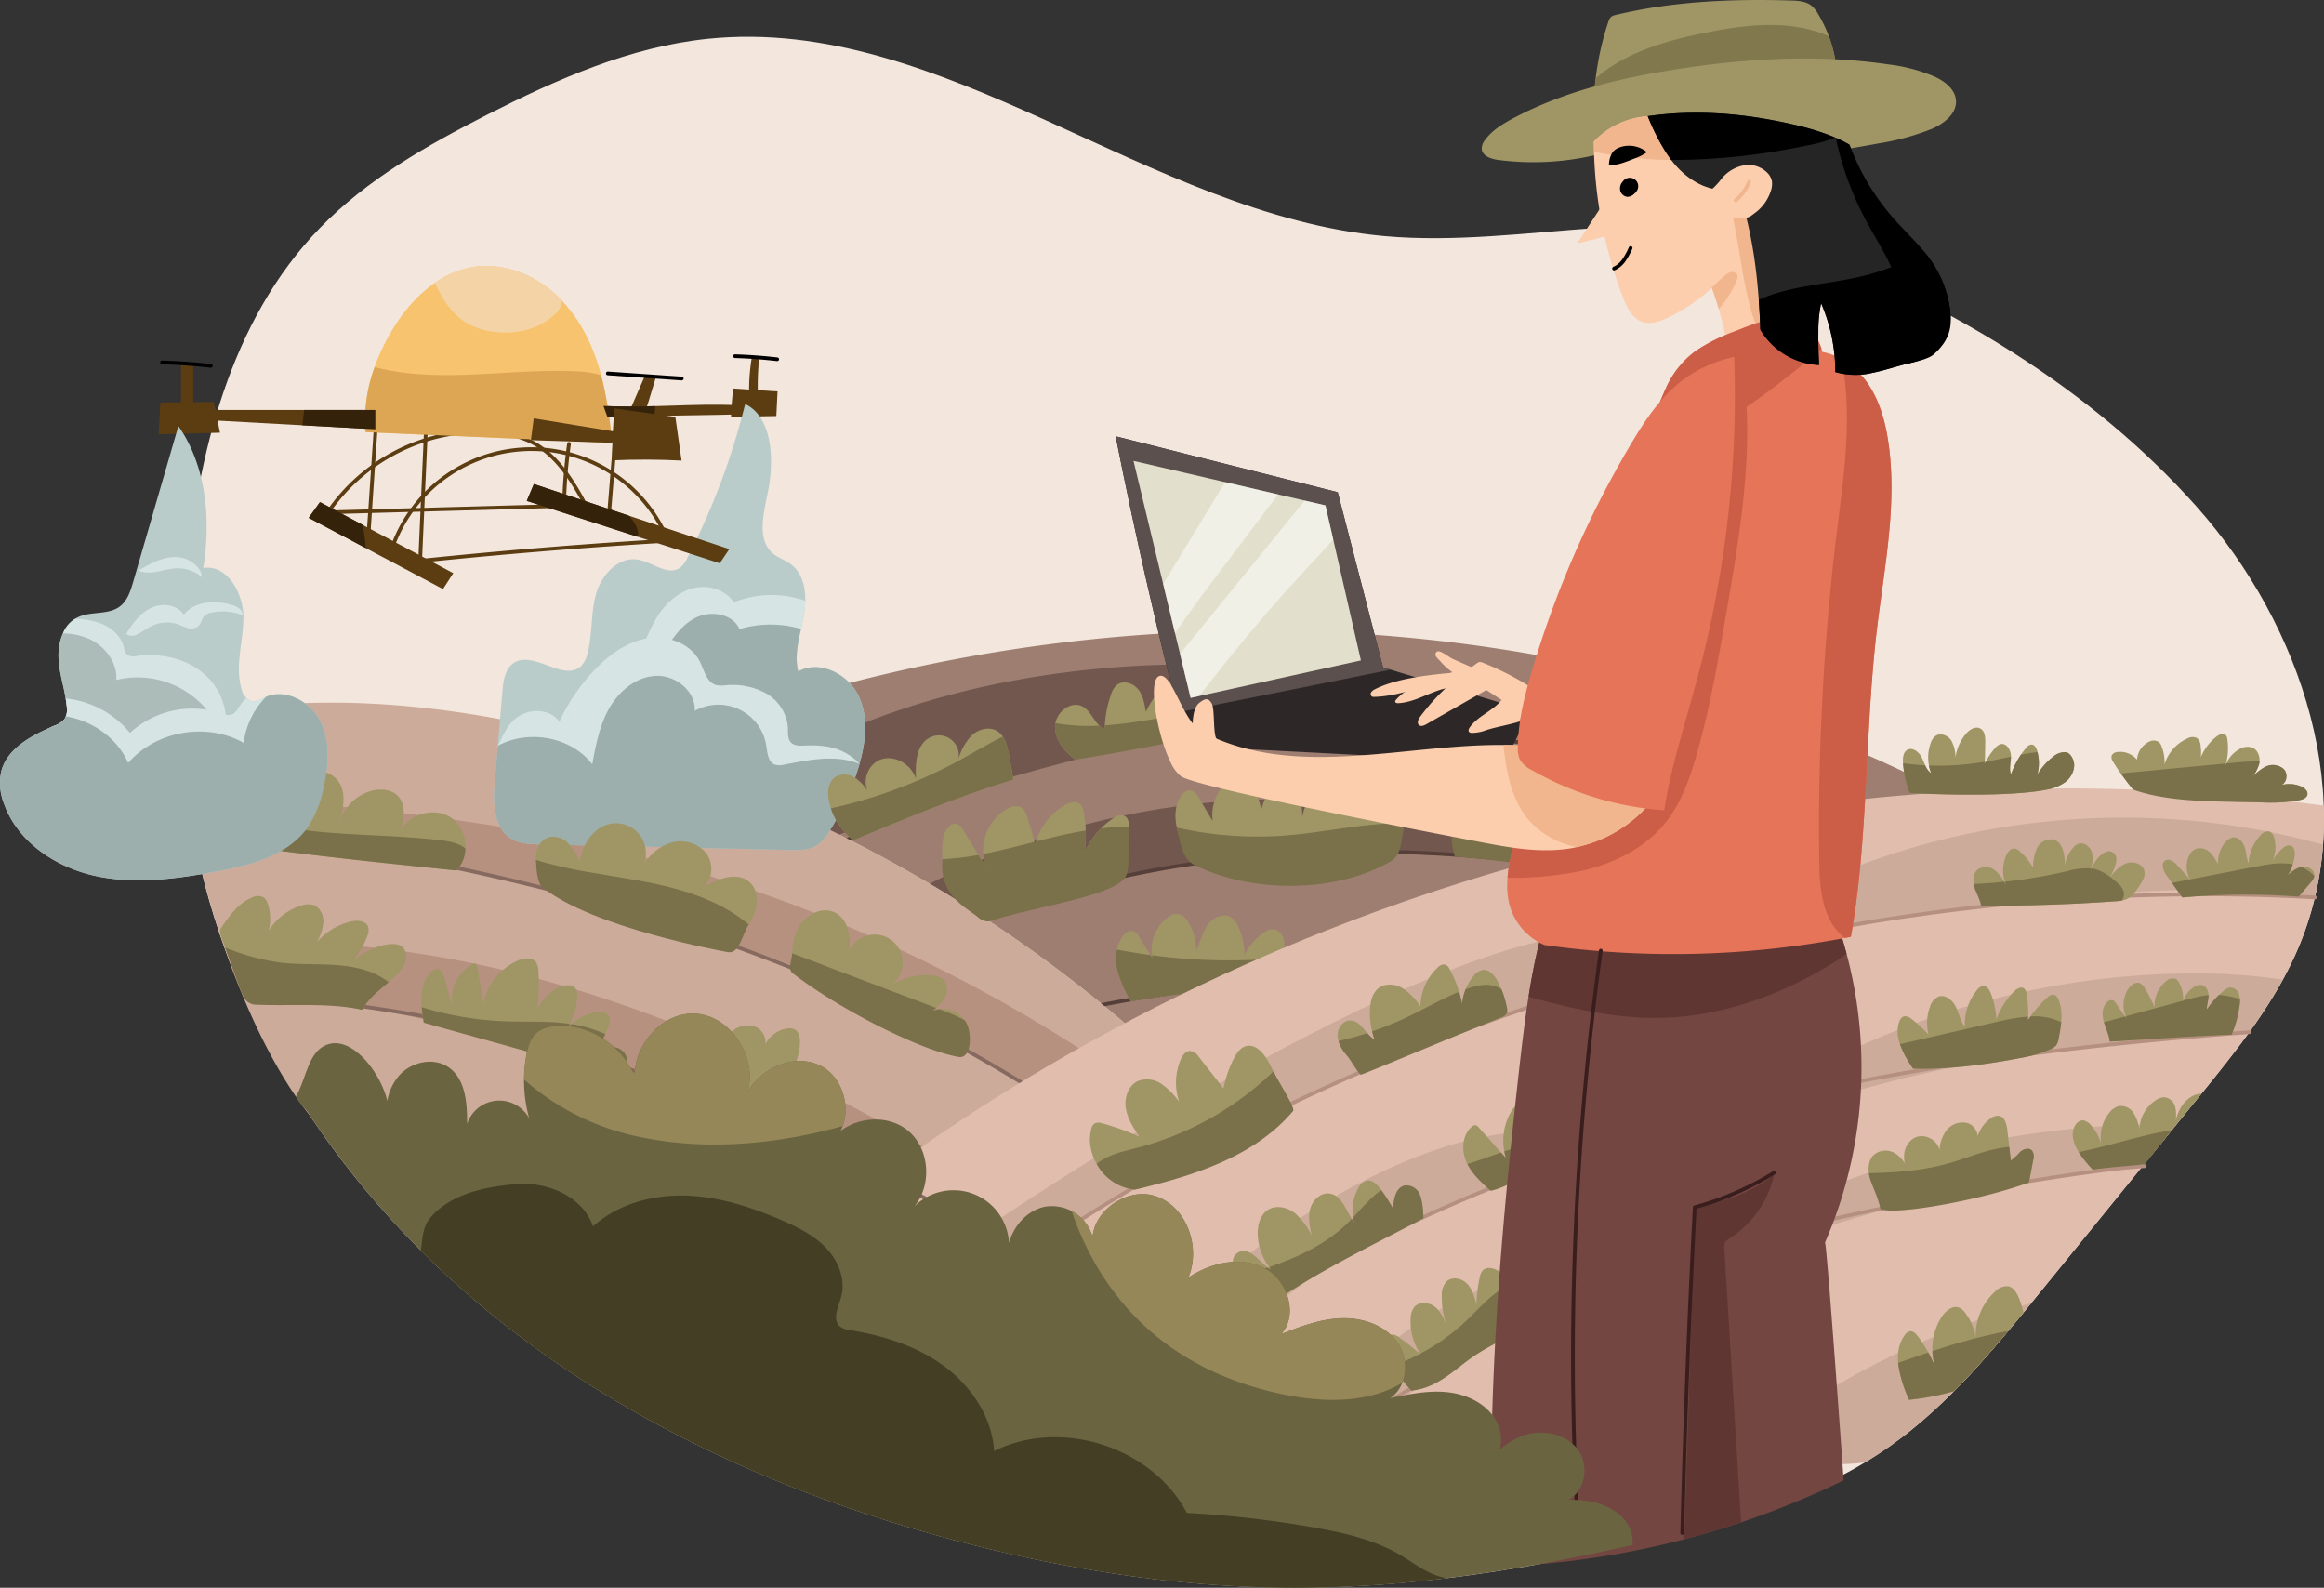 <svg xmlns="http://www.w3.org/2000/svg" width="611.362" height="417.615" viewBox="0 0 611.362 417.615">
  <rect x="0" y="0" width="611.362" height="417.615" fill="#333333" stroke="none"/>
  <g id="Agricultural_Drone" data-name="Agricultural Drone" transform="translate(-0.035 -0.002)">
    <path id="Path_34457" data-name="Path 34457" d="M608.062,318.354c-34.712-13.579-73.827.011-110.95-3.33-62.157-5.6-115.887-58.256-177.97-51.888-20.444,2.1-39.648,10.6-57.97,19.914-15.894,8.083-31.679,17.05-44.095,29.847-23.71,24.44-32.294,59.794-35.277,93.713-1.917,21.823-1.912,43.938,2.01,65.491,8.744,48.114,37.048,91.5,74.353,123.123s83.173,52.051,130.588,64.034c27.829,7.035,56.441,11.294,85.146,11.283,31.374-.014,62.562-5.118,93.1-12.322,22.053-5.2,44.314-11.719,62.858-24.739,15.5-10.876,27.645-25.766,39.583-40.458q20.912-25.734,41.825-51.465c10.09-12.414,20.316-25.054,26.478-39.812,16.069-38.478.77-84.328-26.92-115.5S645.994,333.195,608.062,318.354Z" transform="translate(-132.889 -252.928)" fill="#f3e6dd"/>
    <path id="Path_34458" data-name="Path 34458" d="M348.649,386.914l-4.709,10.8,4.631.79a19.969,19.969,0,0,1,1.03-4.8q.956-3.15,1.914-6.309a9.486,9.486,0,0,0-2.866-.48Z" transform="translate(-178.987 -288.001)" fill="#5b3d11"/>
    <path id="Path_34459" data-name="Path 34459" d="M356.164,387.587h-.034l-19.415-1.347a.49.49,0,0,1-.454-.521.5.5,0,0,1,.522-.454l19.415,1.347a.489.489,0,1,1-.034.977Z" transform="translate(-176.82 -287.535)"/>
    <path id="Path_34460" data-name="Path 34460" d="M335.343,397.731c11.831.622,23.7-.755,35.534-.176l-.693,2.432-33.811.594Z" transform="translate(-176.561 -290.962)" fill="#5b3d11"/>
    <path id="Path_34461" data-name="Path 34461" d="M382.684,391.479q-.473,3.708-.587,7.454l11.917-.21.318-6.472Z" transform="translate(-189.752 -289.289)" fill="#5b3d11"/>
    <path id="Path_34462" data-name="Path 34462" d="M509.258,612.528l236.752-54.77c-9.675-10.044-21.354-17.954-33.347-25.079C623.4,479.641,512.434,467.821,411.619,492.66c-18.886,4.652-38.015,10.834-53.546,22.29A366.734,366.734,0,0,1,509.258,612.528Z" transform="translate(-182.974 -314.323)" fill="#9e7e71"/>
    <path id="Path_34463" data-name="Path 34463" d="M739.245,569.278a.487.487,0,0,1-.317-.116c-23.315-19.943-53.507-29.7-79.97-36.611-47.066-12.3-89-17.361-128.183-15.483-46,2.2-88.58,14.5-123.14,35.562a.488.488,0,0,1-.508-.833c34.7-21.147,77.444-33.493,123.6-35.7,39.29-1.877,81.314,3.193,128.477,15.514,26.568,6.942,56.892,16.742,80.356,36.813a.489.489,0,0,1-.319.861Z" transform="translate(-196.748 -324.339)" fill="#563f39"/>
    <path id="Path_34464" data-name="Path 34464" d="M695,634.773a.484.484,0,0,1-.193-.04A314.569,314.569,0,0,0,490.6,619.79a.489.489,0,1,1-.251-.945,315.546,315.546,0,0,1,204.836,14.99.489.489,0,0,1-.193.938Z" transform="translate(-220.189 -350.48)" fill="#563f39"/>
    <path id="Path_34465" data-name="Path 34465" d="M527.076,606.98a31.336,31.336,0,0,1-3.642-8.495c-.635-3.027-.276-6.415,1.675-8.814a2.643,2.643,0,0,1,2.482-1.2,3.124,3.124,0,0,1,1.678,1.59l3.46,5.564a10.757,10.757,0,0,1,4.19-10.84,3.82,3.82,0,0,1,2.287-.852,4.023,4.023,0,0,1,2.93,2.17,13.59,13.59,0,0,1,2.112,7.527c1.1-2.187,1.574-4.681,2.971-6.691s4.276-3.368,6.3-2a5.437,5.437,0,0,1,1.683,2.167,16.415,16.415,0,0,1,1.693,7.869,14.91,14.91,0,0,1,5.281-6.166,4.263,4.263,0,0,1,2.029-.822c1.63-.1,2.969,1.477,3.2,3.091a9.962,9.962,0,0,1-.889,4.758c1.739-1.4,3.1-3.248,4.93-4.523s4.46-1.866,6.24-.519c1.815,1.374,1.938,4.078,1.382,6.288s-1.606,4.343-1.548,6.619C560.255,603.351,542.968,604.023,527.076,606.98Z" transform="translate(-229.547 -343.586)" fill="#a09665"/>
    <path id="Path_34466" data-name="Path 34466" d="M577.531,607.4c-.051-1.976.737-3.847,1.307-5.75a8.659,8.659,0,0,0-2.5-1.607c-2.973-1.215-6.272-1.047-9.5-.782-.1.09-.2.19-.308.276.03-.086.06-.172.09-.26l-1.185.1a152.474,152.474,0,0,1-32.806-.826c.036.261.052.52.108.773l-.513-.821q-4.424-.6-8.806-1.448a12.407,12.407,0,0,0,.023,5.131,31.45,31.45,0,0,0,3.642,8.495C542.971,607.726,560.259,607.054,577.531,607.4Z" transform="translate(-229.551 -347.29)" fill="#7a7049"/>
    <path id="Path_34467" data-name="Path 34467" d="M469.853,573.561c21.428-7.912,45.183-15.112,68.9-16.7,26.39-1.77,53.088-.494,79.407,2.09-1.693-4.053-6.393-5.158-10.527-6.642-49.472-17.725-105.826-11.917-152.783,11.87Q462.462,568.684,469.853,573.561Z" transform="translate(-210.278 -331.75)" fill="#72574e"/>
    <path id="Path_34468" data-name="Path 34468" d="M728.864,599.04a.488.488,0,0,1-.266-.079c-23.115-15.01-49.972-22.12-73.2-27.1-39.7-8.5-74.991-11.751-107.877-9.931-38.856,2.154-73.9,11.4-104.162,27.484a.489.489,0,0,1-.459-.861c30.387-16.152,65.568-25.435,104.565-27.6,32.977-1.829,68.349,1.426,108.136,9.952,23.313,4.994,50.279,12.132,73.526,27.233a.488.488,0,0,1-.267.9Z" transform="translate(-206.842 -336.966)" fill="#563f39"/>
    <path id="Path_34469" data-name="Path 34469" d="M647.148,554.584a14.752,14.752,0,0,1,1.253-13.051c.452-.718,1.3-1.471,2.032-1.038a1.767,1.767,0,0,1,.646,1.061q.96,3.09,1.9,6.174a12.745,12.745,0,0,1,1.829-7.978c.772-1.251,2.238-2.476,3.562-1.84a3,3,0,0,1,1.136,1.161,11.035,11.035,0,0,1,1.695,5.738,12.445,12.445,0,0,1,5.417-6,2.5,2.5,0,0,1,2.031-.379c1.07.412,1.182,1.856,1.112,3q-.19,3.15-.38,6.3a13.213,13.213,0,0,1,5.072-4.177,2.447,2.447,0,0,1,2.017-.235,2.375,2.375,0,0,1,1.024,1.284c1.783,4.082,1.014,8.777.215,13.159C667.345,556.428,656.961,555.339,647.148,554.584Z" transform="translate(-264.258 -330.553)" fill="#a09665"/>
    <path id="Path_34470" data-name="Path 34470" d="M664.647,552.559a41.189,41.189,0,0,1-11.7-2.3c.008.117-.006.229.006.346-.037-.126-.078-.252-.116-.379-2.033-.681-4.041-1.477-6.03-2.316a18.873,18.873,0,0,0,.207,10.833c9.813.754,20.451,2.183,30.807,3.51a64.345,64.345,0,0,0,.718-8.763,11.535,11.535,0,0,0-1.584-.5C672.952,552.026,668.762,552.694,664.647,552.559Z" transform="translate(-264.241 -333.422)" fill="#7a7049"/>
    <path id="Path_34471" data-name="Path 34471" d="M373.031,531.31c31.111-24.219,70.776-35.509,110.113-38.158,20.232-1.364,41.432-.366,59.321,9.184-6.724,2.446-13.867,3.461-20.933,4.594a576.414,576.414,0,0,0-125,34.854c-5.133,2.082-10.618,4.279-16.049,3.193S370.256,537.94,373.031,531.31Z" transform="translate(-186.965 -317.836)" fill="#72574e"/>
    <path id="Path_34472" data-name="Path 34472" d="M481.659,698.747c7.075-2.325,14.1-5.065,20.261-9.25,1.585-1.07,3.206-2.385,3.661-4.25.524-2.118-.627-4.262-1.749-6.135C454.791,597.25,371.92,536.375,279.138,514.059c-32.051-7.7-66.66-10.59-98.348-3.188a206.816,206.816,0,0,0,3.087,30.061c3.661,20.143,14.88,54.586,30.67,74.283,10.149,9.775,10.437,2.334,20.883,11.418,29.251,25.427,59.937,50.107,95.541,65.429a215.155,215.155,0,0,0,150.688,6.684Z" transform="translate(-132.957 -321.762)" fill="#ccab9a"/>
    <path id="Path_34473" data-name="Path 34473" d="M436.048,619.659A399.48,399.48,0,0,0,281.9,551.732c-32.434-6.634-65.548-9.2-98.554-11.736a7.027,7.027,0,0,0-.71,0c.466,3.956,1.005,7.9,1.723,11.829.1.565.221,1.124.329,1.689a36.6,36.6,0,0,0,6.6.294c48.8-.9,97.363,12.018,143.86,28.837,45.9,16.6,85.743,44.872,127.87,69.523,3.223-2.943.536-8.255-2.416-11.476C453.3,632.745,444.781,626,436.048,619.659Z" transform="translate(-133.477 -331.188)" fill="#b79180"/>
    <path id="Path_34474" data-name="Path 34474" d="M458.785,666.972a.486.486,0,0,1-.347-.144C410.869,619.038,343.518,585.2,258.253,566.26c-24.092-5.351-52.517-10.31-80.681-6.545a.479.479,0,0,1-.549-.419.488.488,0,0,1,.419-.548c28.315-3.787,56.847,1.191,81.023,6.559,85.45,18.982,152.964,52.907,200.666,100.833a.488.488,0,0,1-.346.833Z" transform="translate(-131.893 -336.106)" fill="#876a5f"/>
    <path id="Path_34475" data-name="Path 34475" d="M462.345,721.487a624.725,624.725,0,0,0-172.96-94.309c-18.317-6.487-36.768-12.864-55.963-15.434a163.653,163.653,0,0,0-19.382-1.718c-3.408-.045-7.446.3-10.835.009-.164-.383-.329-.758-.484-1.133-.144-.338-.287-.667-.42-1-1.627-3.864-2.97-7.446-4.385-11.558,8.551-2.065,17.614-2.047,26.457-1.5,68.108,4.235,131.776,35.566,188.473,73.543,17.148,11.486,34.625,24.639,44.6,42.29.393.7.777,1.407,1.142,2.119a63.751,63.751,0,0,1,3.757,8.683Z" transform="translate(-137.788 -346.578)" fill="#b79180"/>
    <path id="Path_34476" data-name="Path 34476" d="M802.856,579.457a87.372,87.372,0,0,0,6.467-36.925c-139.995-18.9-287.641,22.384-397.968,111.64,34.913,24.969,71.106,43.419,109.644,54.947s79.555,15.975,119.267,9.581c17.592-2.837,34.781-7.753,51.753-13.181,5.556-1.777,11.108-3.619,16.591-5.63,9.415-8.911,17.743-19.067,25.942-29.155Q755.466,645,776.378,619.269C786.468,606.853,796.693,594.218,802.856,579.457Z" transform="translate(-198.007 -330.637)" fill="#e0bdad"/>
    <path id="Path_34477" data-name="Path 34477" d="M614.271,739.244s23.273-22.892,48.652-24.358L688.3,713.42s-41.062,18.186-54.25,27.54-17.095,12.53-17.095,12.53Z" transform="translate(-255.256 -380.119)" fill="#ccab9a"/>
    <path id="Path_34478" data-name="Path 34478" d="M552.667,707.2s45.909-42.444,87.7-43.455,6.3,8.584,6.3,8.584-34.1,13.331-48.169,20.191-26.279,18.1-26.279,18.1Z" transform="translate(-237.876 -366.084)" fill="#ccab9a"/>
    <path id="Path_34479" data-name="Path 34479" d="M468.358,672.263s103.456-71.532,158.094-80.293l-8.3,18.262s-78.176,26.295-117.93,55.9-27.046,18-27.046,18Z" transform="translate(-214.089 -345.854)" fill="#ccab9a"/>
    <path id="Path_34480" data-name="Path 34480" d="M770.581,681.761a27.306,27.306,0,0,0,8.769,6.453A355.261,355.261,0,0,1,862.9,672.231l-10.828,13.322h0q9.932-12.217,19.864-24.44a241.823,241.823,0,0,0-101.357,20.648Z" transform="translate(-299.357 -365.355)" fill="#ccab9a"/>
    <path id="Path_34481" data-name="Path 34481" d="M777.077,566.077a10.461,10.461,0,0,0-6.245,6.948c-.733,2.4.081,5.466,2.4,6.416a7.8,7.8,0,0,0,4.548-.063,528.689,528.689,0,0,1,120.981-11.8c3.324.06,6.231,2.14,9.583,2.127a120.956,120.956,0,0,0,2.13-13.885C866.642,543.662,818.482,547.13,777.077,566.077Z" transform="translate(-299.354 -333.651)" fill="#ccab9a"/>
    <path id="Path_34482" data-name="Path 34482" d="M902.05,607.408a159.239,159.239,0,0,0-27.4-1.587,215.58,215.58,0,0,0-93.576,23.761c-.211,3.787-1.508,7.267-2.8,10.746,37.437-12.7,75.532-16.189,115-19.089C895.948,617.4,899.813,611.494,902.05,607.408Z" transform="translate(-301.525 -349.744)" fill="#ccab9a"/>
    <path id="Path_34483" data-name="Path 34483" d="M771.8,754.244c-10.886,7.16-.993,13.668,3.666,14.3a51.445,51.445,0,0,0,13.48-.041c2.149-1.292,4.263-2.648,6.325-4.1,14.54-10.208,26.13-23.951,37.369-37.743a216.026,216.026,0,0,0-60.84,27.575Z" transform="translate(-298.313 -383.857)" fill="#ccab9a"/>
    <path id="Path_34484" data-name="Path 34484" d="M478.508,677.822a.489.489,0,0,1-.282-.888c99.615-70.334,226.309-106.778,347.61-99.976a.489.489,0,1,1-.055.976c-121.089-6.78-247.555,29.591-346.986,99.8a.481.481,0,0,1-.287.09Z" transform="translate(-216.815 -341.391)" fill="#b58f7f"/>
    <path id="Path_34485" data-name="Path 34485" d="M530.079,722.593a.489.489,0,0,1-.307-.869c37.957-30.6,85.03-54.139,139.912-69.971,44.468-12.825,91.775-20.57,153.39-25.115a.489.489,0,1,1,.072.976c-61.545,4.538-108.79,12.276-153.192,25.079-54.756,15.793-101.714,39.278-139.57,69.793a.488.488,0,0,1-.305.108Z" transform="translate(-231.365 -355.635)" fill="#b58f7f"/>
    <path id="Path_34486" data-name="Path 34486" d="M657.635,675.758c-2.491-2.225-5.058-4.542-6.4-7.6s-1.117-7.074,1.436-9.227a1.32,1.32,0,0,1,.956-.4,1.494,1.494,0,0,1,.861.591l7.164,8.053A15.189,15.189,0,0,1,663,654.985a2.986,2.986,0,0,1,2.154-1.736c1.114-.057,1.938.984,2.521,1.938a39.344,39.344,0,0,1,3.4,7.146,20.024,20.024,0,0,1,2.092-7.5c.6-1.182,1.852-2.475,3.03-1.866a2.491,2.491,0,0,1,.909.982,16.716,16.716,0,0,1,2.41,7.21,14.358,14.358,0,0,1,1.264-8.1c.456-.951,1.253-1.98,2.3-1.856.962.109,1.516,1.125,1.881,2.019a46.7,46.7,0,0,1,2.4,7.84,2.473,2.473,0,0,1-.065,1.717,2.4,2.4,0,0,1-1.055.849,48.39,48.39,0,0,1-7.988,2.795A88.543,88.543,0,0,0,657.635,675.758Z" transform="translate(-265.456 -362.563)" fill="#a09665"/>
    <path id="Path_34487" data-name="Path 34487" d="M686.69,666a2.4,2.4,0,0,0,1.055-.849,2.473,2.473,0,0,0,.065-1.717c-.274-1.292-.609-2.569-.992-3.833a25.324,25.324,0,0,0-5.887,1.516l-1.094.381a14.144,14.144,0,0,0,.127,2.032,16.334,16.334,0,0,0-.308-1.973q-4.044,1.4-8.09,2.8c-.011.118-.034.231-.043.347-.035-.1-.084-.193-.12-.287l-9.739,3.374a14.612,14.612,0,0,0,.431,1.75q-.646-.725-1.292-1.453l-8.818,3.056c1.4,2.755,3.775,4.915,6.094,6.984,5.031-.884,13.76-7.25,20.625-9.337A48.551,48.551,0,0,0,686.69,666Z" transform="translate(-265.897 -364.935)" fill="#7a7049"/>
    <path id="Path_34488" data-name="Path 34488" d="M593.079,751.547a.489.489,0,0,1-.254-.906c28.539-17.358,58.049-35.3,89.865-47.323,38-14.357,113.96-26.709,130.638-27.58a.478.478,0,0,1,.514.462.487.487,0,0,1-.463.513c-16.641.871-92.432,13.194-130.343,27.519-31.73,11.988-61.2,29.91-89.7,47.243a.49.49,0,0,1-.254.072Z" transform="translate(-249.14 -369.488)" fill="#b58f7f"/>
    <path id="Path_34489" data-name="Path 34489" d="M467.3,722.881a.468.468,0,0,1-.384.192.494.494,0,0,1-.3-.109c-2.055-1.627-4.147-3.262-6.294-4.9-58.369-44.92-149.645-98.4-255.867-103.9-.144-.338-.287-.667-.42-1,105.61,5.326,196.5,58,255.145,102.778q4.138,3.152,8.049,6.245a.483.483,0,0,1,.073.688Z" transform="translate(-139.513 -351.835)" fill="#876a5f"/>
    <path id="Path_34490" data-name="Path 34490" d="M506.2,519.175c-2.892-2.087-5.462-5.191-5.362-8.758s4.144-6.875,7.272-5.169c2.461,1.345,3.189,4.9,5.792,5.946a27.958,27.958,0,0,1,1.67-9.151,5.505,5.505,0,0,1,1.464-2.441c1.639-1.364,4.3-.574,5.642,1.084s1.708,3.876,2.03,5.983A22.074,22.074,0,0,1,530,499.486c1.067-.956,2.755-1.808,3.82-.846a3.009,3.009,0,0,1,.755,1.557,26.015,26.015,0,0,1,.646,8.708,13.277,13.277,0,0,1,5.828-7.627,4.965,4.965,0,0,1,3.246-.894c1.795.273,3,2.139,3.134,3.953a12.212,12.212,0,0,1-1.194,5.264,18.171,18.171,0,0,1,7.368-7.5c1.329-.718,3.177-1.2,4.194-.08a3.8,3.8,0,0,1,.718,1.531c.627,2.113,1.179,4.64-.233,6.332-1.164,1.4-3.188,1.62-5,1.76a289.381,289.381,0,0,0-47.073,7.531Z" transform="translate(-223.254 -319.403)" fill="#a09665"/>
    <path id="Path_34491" data-name="Path 34491" d="M462.776,567.009a20.275,20.275,0,0,1-3.009-14.591c.363-2.01,2.069-4.463,3.892-3.534a3.661,3.661,0,0,1,1.3,1.448q3.026,4.926,6.051,9.855a12.778,12.778,0,0,1,5.389-15.322c1.274-.722,2.969-1.179,4.126-.279a4.319,4.319,0,0,1,1.233,2.109,73.551,73.551,0,0,1,2.159,7.644,16.618,16.618,0,0,1,7.79-10.506c1.271-.727,3.015-1.237,4.088-.245a3.7,3.7,0,0,1,.92,2.126,32.735,32.735,0,0,1,.212,10.617,21.079,21.079,0,0,1,7.552-9.075,3.135,3.135,0,0,1,2.8-.695c1.292.529,1.393,2.293,1.281,3.688q-.51,6.333-1.017,12.666-17.632,5.66-35.262,11.327a2.157,2.157,0,0,1-1.034.149,2.131,2.131,0,0,1-1.072-.762C467.628,570.846,465.081,568.064,462.776,567.009Z" transform="translate(-211.58 -332.048)" fill="#a09665"/>
    <path id="Path_34492" data-name="Path 34492" d="M549.815,556.6c-3.281-5.3-6.644-11.9-3.772-17.436.632-1.22,1.891-2.409,3.21-2.021A3.611,3.611,0,0,1,551.1,539l3.652,6.152a11.581,11.581,0,0,1,4.725-11.034c1.238-.861,2.943-1.457,4.209-.635a4.258,4.258,0,0,1,1.323,1.672,26.705,26.705,0,0,1,2.546,7.026,16.326,16.326,0,0,1,4.738-8.189c.846-.79,2.09-1.514,3.087-.933a2.838,2.838,0,0,1,1.042,1.482A26.229,26.229,0,0,1,578.312,544a14.973,14.973,0,0,1,4.97-8.5c.771-.656,1.8-1.258,2.741-.879a2.686,2.686,0,0,1,1.271,1.436,9.522,9.522,0,0,1,.271,7.407,25.987,25.987,0,0,1,4.666-6.937,4.532,4.532,0,0,1,3.087-1.775,3.365,3.365,0,0,1,2.967,3.027,9.64,9.64,0,0,1-.792,4.51,10.085,10.085,0,0,1,4.026-4.379,3.706,3.706,0,0,1,2.636-.609c2.166.523,2.287,3.551,1.8,5.724a63.523,63.523,0,0,1-4.3,12.678C583.777,553.956,565.6,555.317,549.815,556.6Z" transform="translate(-235.7 -329.173)" fill="#a09665"/>
    <path id="Path_34493" data-name="Path 34493" d="M610.243,631.074a21.858,21.858,0,0,0-3.435-4.622,8.947,8.947,0,0,1-2.451-5.115c-.083-1.923,1.271-4.016,3.192-4.1,2.872-.129,4.146,3.624,6.594,5.128a19.677,19.677,0,0,1-1.245-8.255c.131-2.033.693-4.222,2.329-5.429,1.795-1.324,4.386-1.035,6.3.1a17.206,17.206,0,0,1,4.643,4.742,14.07,14.07,0,0,1,4.566-10.24,2.2,2.2,0,0,1,1.9-.76,2.278,2.278,0,0,1,1.253,1.287,32.522,32.522,0,0,1,3.235,9.1,13.2,13.2,0,0,1,2.932-7.291,4.126,4.126,0,0,1,2.507-1.679c1.737-.21,3.1,1.436,3.918,2.984a24.094,24.094,0,0,1,2.4,6.9,2.475,2.475,0,0,1-.08,1.607,2.623,2.623,0,0,1-1.479,1.041C635.829,621.018,624.33,625.567,610.243,631.074Z" transform="translate(-252.458 -348.828)" fill="#a09665"/>
    <path id="Path_34494" data-name="Path 34494" d="M575.827,714.253c-5.508-1.889-13.383-11.349-8.118-13.835,2.871-1.354,5.537,3.087,8.3,4.641a15.573,15.573,0,0,1-3.473-8.973c-.132-2.54.562-5.394,2.723-6.728,2.118-1.314,5-.69,6.973.828a18.7,18.7,0,0,1,4.479,5.916c-.5-2.29-.993-4.68-.393-6.945s2.666-4.325,4.993-4.075c3.477.368,4.523,4.81,6.59,7.627a12.044,12.044,0,0,1,1.039-8.983,3.6,3.6,0,0,1,2.305-2.035c1.416-.241,2.632.97,3.5,2.111a40.271,40.271,0,0,1,3.434,5.352c.047-2.5.642-5.7,3.1-6.174a3.786,3.786,0,0,1,3.85,2.3,11.121,11.121,0,0,1,.757,4.728,422.99,422.99,0,0,0-40.063,24.244Z" transform="translate(-241.63 -371.158)" fill="#a09665"/>
    <path id="Path_34495" data-name="Path 34495" d="M628.579,745.961a40.949,40.949,0,0,1-6.245-8.848,6.445,6.445,0,0,1-.991-3.546,2.48,2.48,0,0,1,2.411-2.347A3.6,3.6,0,0,1,625.4,732a66.964,66.964,0,0,1,5.671,4.518,15.034,15.034,0,0,1-2.688-9.59,4.953,4.953,0,0,1,.961-2.939c1.292-1.507,3.831-1.283,5.4-.066s2.406,3.139,3.182,4.969a20.571,20.571,0,0,1-1.353-7.866,5.2,5.2,0,0,1,1.284-3.8c1.488-1.357,4.02-.782,5.41.673s1.93,3.5,2.421,5.452a39.948,39.948,0,0,1,.826-7.035,3.9,3.9,0,0,1,.814-1.938c1.172-1.241,3.273-.563,4.653.442a14.256,14.256,0,0,1,5.424,8.194,12.6,12.6,0,0,1,2.225-4.439,4.3,4.3,0,0,1,4.477-1.453c2.359.861,2.785,4.278,1.457,6.412s-3.733,3.291-5.974,4.425a107.7,107.7,0,0,0-17.013,10.688C638.439,741.821,634.4,745.365,628.579,745.961Z" transform="translate(-257.251 -380.2)" fill="#a09665"/>
    <path id="Path_34496" data-name="Path 34496" d="M666.474,724.923a5.241,5.241,0,0,0,.574-3.943,8.137,8.137,0,0,0-4.589-2.36,5.182,5.182,0,0,0-1.922,1.344,12.6,12.6,0,0,0-2.225,4.439,14.208,14.208,0,0,0-2.369-5.113,13.238,13.238,0,0,0-1.309.556c-4.187,2.13-7.27,5.869-10.677,9.108a55.21,55.21,0,0,1-12.143,8.691c.056.087.106.177.165.259-.083-.072-.169-.144-.253-.215a55.808,55.808,0,0,1-7.155,3.165,41.273,41.273,0,0,0,4.916,6.494c5.826-.6,9.861-4.14,14-7.314,5.321-4.082,11.584-6.876,17.571-9.9a14.187,14.187,0,0,0,5.416-5.212Z" transform="translate(-258.163 -381.586)" fill="#7a7049"/>
    <path id="Path_34497" data-name="Path 34497" d="M569.247,707.177a12.832,12.832,0,0,0,6.1,6.968,28.249,28.249,0,0,0,2.829-.346c12.473-8.458,25.6-14.64,38.867-21.707-.023-1.612-.287-4.866-.991-6.317a3.784,3.784,0,0,0-3.85-2.3c-2.454.474-3.049,3.67-3.1,6.174a40.069,40.069,0,0,0-3.167-4.968c-2.782,1.983-5.016,4.678-7.394,7.193a11.588,11.588,0,0,0,.283,1.332c-.221-.3-.426-.628-.63-.962q-.646.68-1.319,1.327c-5.683,5.456-12.89,8.792-20.417,11.357.154.215.308.431.474.632-.294-.166-.589-.329-.884-.5C573.8,705.82,571.521,706.515,569.247,707.177Z" transform="translate(-242.554 -371.656)" fill="#7a7049"/>
    <path id="Path_34498" data-name="Path 34498" d="M647.561,611.16a5.771,5.771,0,0,0-.933-.552c-2.47-1.141-5.378-.535-7.95.354-.185.062-.366.136-.55.2a13.085,13.085,0,0,0-.905,3.851q-.327-1.617-.814-3.2c-4.566,1.851-8.857,4.364-13.308,6.5a90.336,90.336,0,0,1-9.559,3.9,19.668,19.668,0,0,0,.693,2.25,8.808,8.808,0,0,1-1.952-1.795c-2.5.822-5.046,1.49-7.609,2.09a10.79,10.79,0,0,0,2.225,3.793c1.117,1.341,2.394,3.857,3.644,5.06.174.169,25.484-10.534,36.878-15.04a2.624,2.624,0,0,0,1.479-1.041,2.475,2.475,0,0,0,.08-1.607A24.115,24.115,0,0,0,647.561,611.16Z" transform="translate(-252.549 -350.936)" fill="#7a7049"/>
    <path id="Path_34499" data-name="Path 34499" d="M508.56,552.811c.019-.224.027-.458.029-.693a58,58,0,0,0-7.322.373,21.094,21.094,0,0,0-4.34,6.4,32.714,32.714,0,0,0,.3-5.837c-4.359.729-8.695,1.774-13.027,2.876-.1.322-.2.642-.279.968-.063-.284-.144-.56-.215-.841-4.481,1.141-8.962,2.3-13.462,3.177a11.469,11.469,0,0,0,.769,3.513q-1-1.638-2.01-3.271a71.449,71.449,0,0,1-9.421,1.121c-1.138,9.684,6.609,12.873,9.43,15.38a4.67,4.67,0,0,0,2.238.974,2.159,2.159,0,0,0,1.034-.149c11.754-3.773,31.706-6.395,35.262-11.327C509.126,563.28,508.22,557.032,508.56,552.811Z" transform="translate(-211.58 -334.609)" fill="#7a7049"/>
    <path id="Path_34500" data-name="Path 34500" d="M558.277,512.667a5.033,5.033,0,0,0,.747-4.2,55.574,55.574,0,0,0-9.714-.323,18.032,18.032,0,0,0-3.08,4.235,15.659,15.659,0,0,0,1.163-4.12c-3.8.279-7.613.828-11.426,1.464a12.849,12.849,0,0,0-.752,1.96c.06-.616.083-1.231.1-1.85-7.15,1.211-14.293,2.668-21.352,3.133-.017.337-.051.67-.056,1a4.433,4.433,0,0,1-1.364-.918,51.43,51.43,0,0,1-11.6-.663,4.975,4.975,0,0,0-.1.8c-.1,3.563,2.47,6.667,5.362,8.758,16.7-2.464,31.3-6.329,47.071-7.527C555.089,514.287,557.114,514.065,558.277,512.667Z" transform="translate(-223.254 -322.182)" fill="#7a7049"/>
    <path id="Path_34501" data-name="Path 34501" d="M545.47,551.888c.772,3.384,1.357,8.175,4.49,9.759,14.138,7.145,36.252,8.024,51.836-.9,3.083-1.766,2.7-6.578,3.627-10.009h-.072c-10.49-.126-20.818,2.42-31.275,3.244a95.939,95.939,0,0,1-28.606-2.089Z" transform="translate(-235.845 -334.219)" fill="#7a7049"/>
    <path id="Path_34502" data-name="Path 34502" d="M248.128,390.283c-.851-8.9,1.866-17.875,6.272-25.661,4.81-8.511,12.4-16.26,22.051-17.782,7.286-1.149,14.871,1.515,20.54,6.236s9.538,11.33,11.917,18.311,3.362,14.357,3.988,21.7Z" transform="translate(-151.911 -276.619)" fill="#f7c36f"/>
    <path id="Path_34503" data-name="Path 34503" d="M120.845,150.208H78.254v2.746l42.591,2.346Z" transform="translate(-22.068 -42.378)" fill="#5b3d11"/>
    <path id="Path_34504" data-name="Path 34504" d="M58.629,147.423l14.069-.144,1.6,8.086-16.146.4Z" transform="translate(-16.397 -41.552)" fill="#5b3d11"/>
    <path id="Path_34505" data-name="Path 34505" d="M388.723,389.147a52.018,52.018,0,0,1,.687-8.88l1.7.024a.287.287,0,0,1,.182.05.272.272,0,0,1,.047.23,74.06,74.06,0,0,0-.334,8.418C390.331,388.858,389.461,389.945,388.723,389.147Z" transform="translate(-191.621 -286.125)" fill="#5b3d11"/>
    <path id="Path_34506" data-name="Path 34506" d="M394.463,380.736a.373.373,0,0,1-.056,0c-3.677-.423-7.4-.7-11.08-.812a.49.49,0,0,1-.474-.5.5.5,0,0,1,.5-.474c3.7.116,7.459.392,11.161.818a.489.489,0,0,1-.055.974Z" transform="translate(-189.966 -285.753)"/>
    <path id="Path_34507" data-name="Path 34507" d="M361.316,397.167a186.335,186.335,0,0,1-15.189,40.425,7.114,7.114,0,0,1-1.884,2.584c-3.167,2.353-7.242-1.394-11.127-2.076-5.149-.9-9.632,4.029-11.042,9.063s-.908,10.439-2.208,15.5a7.068,7.068,0,0,1-1.681,3.388c-4.464,4.365-12.516-4.193-17.739-.776-2.313,1.512-2.764,4.655-2.994,7.411l-2.01,23.97c-.444,5.327-.389,11.746,4.087,14.668,2.314,1.508,5.24,1.616,8,1.679q32.825.726,65.651,1.458c2.373.054,4.9.067,6.92-1.175a11.5,11.5,0,0,0,3.462-3.912,69.834,69.834,0,0,0,7.509-16.484c1.885-6.16,2.853-13.047.118-18.88s-10.325-9.673-15.919-6.482c-1.2-4.8.551-9.772,1.45-14.637s.559-10.713-3.44-13.629c-1.436-1.052-3.214-1.594-4.587-2.731-4.313-3.561-2.611-10.332-1.474-15.805C369.268,410.849,368.05,400.321,361.316,397.167Z" transform="translate(-165.253 -290.894)" fill="#baccca"/>
    <path id="Path_34508" data-name="Path 34508" d="M389.283,483.212a3.587,3.587,0,0,0,.634-.27c0-3.693,1.167-7.446,1.849-11.137a24.094,24.094,0,0,0,.4-3.986,27.03,27.03,0,0,0-18.83.41c-2.159-3.367-6.729-4.676-10.612-3.714s-7.082,3.82-9.283,7.16a48.384,48.384,0,0,0-4.845,10.947c5.576,2.309,11.014.605,16.489-.269a55.4,55.4,0,0,1,20.7.619A7.472,7.472,0,0,0,389.283,483.212Z" transform="translate(-180.3 -309.808)" fill="#d6e5e3"/>
    <path id="Path_34509" data-name="Path 34509" d="M392.553,489.223c-.917-3.681-.107-7.454.727-11.207a28.548,28.548,0,0,0-16.174.043c-1.82-4.164-7.782-5-11.79-2.854s-6.5,6.259-8.8,10.181c.247,3.784.73,8.6,2.787,12.309s5.456,6.49,9,8.82a64.944,64.944,0,0,0,21.684,9.151c4.337.958,8.874,1.464,13.205.482a17.149,17.149,0,0,0,5.334-2.206c1.757-5.992,2.579-12.6-.062-18.238C405.74,489.883,398.147,486.032,392.553,489.223Z" transform="translate(-182.536 -312.589)" fill="#9cafac"/>
    <path id="Path_34510" data-name="Path 34510" d="M296.623,511.2c1.658-3.3,2.928-6.5,6.221-8.171s7.9-1.208,9.96,1.859a50.075,50.075,0,0,1,9.491-13.843c3.757-3.876,8.372-7.234,13.7-8.1s11.4,1.338,13.8,6.174c1.139,2.3,1.78,5.393,4.25,6.1a7.311,7.311,0,0,0,2.521.067,18.224,18.224,0,0,1,10.661,2.159,11.315,11.315,0,0,1,5.7,8.941c.052,1.4-.139,3.015.861,4,.941.933,2.457.8,3.78.746,5.568-.244,10.381.742,14.186,4.81-8.5,2.383-16.373,5.384-25.143,6.375a13.425,13.425,0,0,1-5.259-.133c-2.541-.742-4.42-2.819-6.352-4.625-3.986-3.733-9.446-6.739-14.728-5.371-5.132,1.327-8.471,6.328-13.295,8.532-6.9,3.154-14.932-.05-21.644-3.594C300.79,514.726,296.122,512.194,296.623,511.2Z" transform="translate(-165.627 -315.043)" fill="#d6e5e3"/>
    <path id="Path_34511" data-name="Path 34511" d="M384.97,518.553c-4.5-.23-8.973.722-13.406,1.551a4.536,4.536,0,0,1-2.431,0c-1.795-.686-1.96-3.087-2.26-4.985a12.75,12.75,0,0,0-18.82-9.154c.3-5.169-5.069-9.449-10.24-9.207s-9.659,3.98-12.226,8.471-3.554,9.691-4.5,14.777c-5.62-7.3-16.85-9.2-24.838-4.862l-.8,9.607c-.444,5.327-.389,11.746,4.087,14.668,2.314,1.508,5.24,1.616,8,1.679q32.825.726,65.651,1.458c2.373.054,4.9.067,6.92-1.175a11.5,11.5,0,0,0,3.462-3.912,69.831,69.831,0,0,0,7.509-16.484c.111-.359.206-.735.309-1.1a20.6,20.6,0,0,0-6.408-1.329Z" transform="translate(-165.254 -318.989)" fill="#9cafac"/>
    <path id="Path_34512" data-name="Path 34512" d="M194.937,177.348l51.41,17.125-2.51,3.721-50.767-16.4Z" transform="translate(-54.462 -50.035)" fill="#5b3d11"/>
    <path id="Path_34513" data-name="Path 34513" d="M234.327,428.666a.488.488,0,0,1-.4-.761,49.257,49.257,0,0,1,42.016-21.336,28.452,28.452,0,0,1,12.275,2.9c7.372,3.881,11.629,11.836,15.046,18.229a.488.488,0,0,1-.861.461c-3.356-6.276-7.533-14.085-14.639-17.826a27.472,27.472,0,0,0-11.86-2.789,48.264,48.264,0,0,0-41.166,20.9A.488.488,0,0,1,234.327,428.666Z" transform="translate(-147.924 -293.54)" fill="#5b3d11"/>
    <path id="Path_34514" data-name="Path 34514" d="M258.349,438.732a.469.469,0,0,1-.178-.034.489.489,0,0,1-.278-.632,39.339,39.339,0,0,1,72.644-1.617.489.489,0,1,1-.894.395,38.363,38.363,0,0,0-70.838,1.574A.489.489,0,0,1,258.349,438.732Z" transform="translate(-154.701 -295.362)" fill="#5b3d11"/>
    <path id="Path_34515" data-name="Path 34515" d="M249,434.724h-.034a.489.489,0,0,1-.454-.52l1.951-28.964a.489.489,0,0,1,.976.065l-1.951,28.964a.489.489,0,0,1-.487.454Z" transform="translate(-152.062 -293.042)" fill="#5b3d11"/>
    <path id="Path_34516" data-name="Path 34516" d="M267.825,444H267.8a.488.488,0,0,1-.467-.509l1.617-36.526a.5.5,0,0,1,.51-.467.488.488,0,0,1,.467.509l-1.614,36.525A.489.489,0,0,1,267.825,444Z" transform="translate(-157.374 -293.525)" fill="#5b3d11"/>
    <path id="Path_34517" data-name="Path 34517" d="M320.708,428.307h-.01a.49.49,0,0,1-.479-.5,137.088,137.088,0,0,1,1.312-16.279.489.489,0,1,1,.968.136,136.169,136.169,0,0,0-1.3,16.163.489.489,0,0,1-.488.479Z" transform="translate(-172.294 -294.822)" fill="#5b3d11"/>
    <path id="Path_34518" data-name="Path 34518" d="M337.185,430.89h-.04a.489.489,0,0,1-.447-.526l1.444-17.792a.5.5,0,0,1,.527-.447.49.49,0,0,1,.448.527l-1.445,17.792A.488.488,0,0,1,337.185,430.89Z" transform="translate(-176.943 -295.113)" fill="#5b3d11"/>
    <path id="Path_34519" data-name="Path 34519" d="M262.966,453.163a.489.489,0,0,1-.051-.975c23.778-2.536,47.924-4.508,71.769-5.858a.489.489,0,0,1,.055.976c-23.828,1.35-47.958,3.319-71.72,5.854Z" transform="translate(-156.004 -304.764)" fill="#5b3d11"/>
    <path id="Path_34520" data-name="Path 34520" d="M234.331,436.468a.489.489,0,0,1-.013-.977l63.024-1.737a.5.5,0,0,1,.5.474.489.489,0,0,1-.475.5l-63.024,1.737Z" transform="translate(-147.928 -301.216)" fill="#5b3d11"/>
    <path id="Path_34521" data-name="Path 34521" d="M161.129,405.25q-5.942,20.474-11.881,40.947c-.7,2.406-1.508,4.981-3.51,6.492-3.067,2.312-7.587,1.175-11.049,2.842-3.82,1.847-5.305,6.635-5.077,10.871s1.738,8.309,2.154,12.531a5.075,5.075,0,0,1-.487,3.256,5.649,5.649,0,0,1-2.74,1.866c-5.939,2.5-12.543,5.916-14.046,12.182a14.751,14.751,0,0,0,.749,8.286c3.576,10.1,13.675,16.817,24.153,19.069s21.376.739,31.913-1.22c8.915-1.662,18.606-4.164,23.842-11.566a29.2,29.2,0,0,0,4.283-10.934c1.2-5.637,1.62-11.769-.948-16.926s-8.962-8.741-14.273-6.5c-1.337.562-2.736,1.477-4.123,1.042a4.048,4.048,0,0,1-2.283-2.9c-1.892-6.089.4-12.617.437-18.993s-4.266-14.028-10.563-13.033C169.838,429.184,168.2,415.219,161.129,405.25Z" transform="translate(-114.172 -293.174)" fill="#baccca"/>
    <path id="Path_34522" data-name="Path 34522" d="M207.743,551.986c-3.456-4.429-7.117-9.809-5.566-15.207a5.034,5.034,0,0,1,2.785-3.473c1.822-.679,3.926.345,5.1,1.892a13.757,13.757,0,0,1,2.066,5.4c1.126-3.269,3.142-6.4,6.215-7.982s7.3-1.179,9.438,1.535c2.369,3.011,1.466,7.344.45,11.036a12.088,12.088,0,0,1,8.686-8.4c2.378-.561,5.174-.251,6.805,1.571,2.122,2.369,1.419,6.044.588,9.117,2.3-4.716,9.121-6.474,13.416-3.458s4.948,10.036,1.284,13.8C240.717,555.923,222.424,554.034,207.743,551.986Z" transform="translate(-138.887 -328.848)" fill="#a09665"/>
    <path id="Path_34523" data-name="Path 34523" d="M312.62,566.537c-1.018-2.1-2.057-4.272-2.1-6.6s1.22-4.851,3.454-5.5a5.471,5.471,0,0,1,5.185,1.685,16.106,16.106,0,0,1,2.95,4.867c.582-4.843,4-9.772,8.858-10.2a7.848,7.848,0,0,1,7.8,11.131,12.828,12.828,0,0,1,7.5-6.083,8.81,8.81,0,0,1,8.986,2.642c2.067,2.57,1.991,6.782-.488,8.964,3.74-2.062,8.68-4.039,11.932-1.267,2.711,2.313,2.4,6.719.7,9.855s-4.441,5.587-6.27,8.649c-.359-1.7-2.082-2.706-3.644-3.467C343.807,574.549,328.929,570.35,312.62,566.537Z" transform="translate(-169.559 -334.226)" fill="#a09665"/>
    <path id="Path_34524" data-name="Path 34524" d="M404.614,599.192c-.233-3.909-.431-8.02,1.282-11.54s6.036-6.1,9.614-4.5,4.555,6.3,3.982,10.179a7.381,7.381,0,1,1,11.645,8.573,18.241,18.241,0,0,1,9.774-2.154,5.125,5.125,0,0,1,3.424,1.215,4.038,4.038,0,0,1,.386,4.554,11.878,11.878,0,0,1-3.27,3.578,7.024,7.024,0,0,1,6.848,12.142,256.922,256.922,0,0,0-43.686-22.044Z" transform="translate(-196.062 -343.228)" fill="#a09665"/>
    <path id="Path_34525" data-name="Path 34525" d="M424.309,545.455a17.821,17.821,0,0,1-6.37-10.028c-.537-2.369-.359-5.3,1.666-6.639a4.967,4.967,0,0,1,5.317.343,14.589,14.589,0,0,1,3.745,4.172c-2.478-2.928-.538-8.092,3.138-9.18s7.819,1.543,8.993,5.19c-.237-4.073.044-9.093,3.706-10.9a5.231,5.231,0,0,1,7.445,5.711,14.732,14.732,0,0,1,3.57-6.3c1.808-1.641,4.678-2.349,6.725-1.014,1.813,1.177,2.448,3.493,2.889,5.609q.737,3.534,1.268,7.107C451.34,534.1,436.768,540.282,424.309,545.455Z" transform="translate(-199.791 -324.452)" fill="#a09665"/>
    <path id="Path_34526" data-name="Path 34526" d="M239.185,600.091c-2.622,2.256-5.609,4.549-6.843,7.272-.375-.072-.74-.144-1.106-.22a191.138,191.138,0,0,0-28.284-3.472,3.413,3.413,0,0,1-2.065-.557,2.334,2.334,0,0,1-.52-.676.8.8,0,0,1-.065-.128c-.091-.219-.173-.42-.228-.566a.944.944,0,0,1-.045-.118q-1.933-5.317-3.856-10.635l-.6-1.645c-.447-1.242-1.014-2.695-.566-3.343,2.211-3.28,4.641-6.734,8.314-8.2a3.262,3.262,0,0,1,3.033.018,3.4,3.4,0,0,1,1.1,1.809,13.2,13.2,0,0,1,.21,6.925,15.382,15.382,0,0,1,8.451-6.578,5.4,5.4,0,0,1,3.17-.22c1.8.548,2.8,2.584,2.75,4.468a13.189,13.189,0,0,1-1.7,5.326,16.964,16.964,0,0,1,9.008-5.436c1.663-.375,3.855-.215,4.451,1.37a3.621,3.621,0,0,1-.22,2.467,20.234,20.234,0,0,1-3.736,6.441,23.716,23.716,0,0,1,6.441-3.618c2.357-.74,6.075-1.452,7.107.8C244.858,594.8,242.282,597.414,239.185,600.091Z" transform="translate(-136.921 -341.755)" fill="#a09665"/>
    <path id="Path_34527" data-name="Path 34527" d="M269.259,617.178c-.8-4.49-1.413-9.691,1.637-13.081a2.445,2.445,0,0,1,1.983-1c1.11.144,1.62,1.436,1.907,2.519q1.051,3.978,2.1,7.953a10.634,10.634,0,0,1,5.105-11.74,1.067,1.067,0,0,1,.9-.155c.322.15.417.552.476.9q.78,4.766,1.565,9.53a15.672,15.672,0,0,1,9.07-11.247c1.6-.683,3.78-.944,4.8.465a4.308,4.308,0,0,1,.6,2.273,54.783,54.783,0,0,1-.241,9.9,12.42,12.42,0,0,1,5.573-5.553c1.5-.742,3.65-1.005,4.552.4a3.654,3.654,0,0,1,.359,2.263,18.5,18.5,0,0,1-2.3,7.58,13.577,13.577,0,0,1,7.242-3.711c1.2-.2,2.669-.116,3.3.925a3.2,3.2,0,0,1,0,2.589,18.578,18.578,0,0,1-3.964,6.892,11.671,11.671,0,0,1,4.845-1.275,3.968,3.968,0,0,1,3.837,2.707c.458,2-1.378,3.922-3.374,4.352s-4.052-.215-6-.839C298.411,625.092,283.328,621.176,269.259,617.178Z" transform="translate(-157.733 -348.206)" fill="#a09665"/>
    <path id="Path_34528" data-name="Path 34528" d="M357.729,640.309c-.959-3.7-1.828-7.973.39-11.09.332-.466.881-.933,1.42-.736.4.144.589.6.732,1.005l1.757,5.012c-.8-2.743-.044-6.156,2.456-7.538a4.788,4.788,0,0,1,6.887,5.61,13.8,13.8,0,0,1,3.564-5.973,6.335,6.335,0,0,1,6.511-1.381c2.146.938,3.338,3.886,2.01,5.815a7.845,7.845,0,0,1,6.163-5.39,3.267,3.267,0,0,1,2,.2c1.231.632,1.508,2.262,1.453,3.643a15.937,15.937,0,0,1-2.859,8.449,7.938,7.938,0,0,1,3.843-1.79c1.43-.1,3.037.888,3.044,2.319a3.63,3.63,0,0,1-.665,1.84,20.185,20.185,0,0,1-3.8,4.539c1.665-1.592,4.738-1.544,6.087.322s.063,5.072-2.235,5.194c2.116.032,4.835.557,5.187,2.642.287,1.708-1.508,3.185-3.238,3.258s-3.337-.815-4.856-1.651A156.3,156.3,0,0,0,357.729,640.309Z" transform="translate(-182.594 -355.12)" fill="#a09665"/>
    <path id="Path_34529" data-name="Path 34529" d="M813.662,632.129c-2.429-3.61-4.975-7.876-3.733-12.048.225-.759.679-1.567,1.453-1.717a2.5,2.5,0,0,1,1.857.7,31.915,31.915,0,0,1,4.51,4.144,12.276,12.276,0,0,1,.342-7.288,4.248,4.248,0,0,1,2.263-2.728c1.817-.646,3.7.942,4.547,2.671s1.176,3.741,2.383,5.245a14.275,14.275,0,0,1,3.133-9.566,2.428,2.428,0,0,1,1.823-1.128c.948.037,1.535,1.032,1.879,1.919a21.881,21.881,0,0,1,1.456,6.8,20.6,20.6,0,0,1,4.626-7.277c.7-.718,1.8-1.41,2.624-.833a2.194,2.194,0,0,1,.7,1.478,27.348,27.348,0,0,1,.346,6.9,30.864,30.864,0,0,1,5.09-5.953,2.19,2.19,0,0,1,1.64-.769c.684.1,1.117.778,1.375,1.42,1.268,3.134.646,6.672.009,9.993a4.42,4.42,0,0,1-.693,1.917,3.948,3.948,0,0,1-1.532,1.057,35.486,35.486,0,0,1-8.119,2.312C831.891,631.258,822,632.4,813.662,632.129Z" transform="translate(-310.367 -351.057)" fill="#a09665"/>
    <path id="Path_34530" data-name="Path 34530" d="M886.608,624.224c-.189-1.834-1.1-3.5-1.594-5.277s-.448-3.927.928-5.147a1.483,1.483,0,0,1,1.639-.367,1.88,1.88,0,0,1,.561.6q1.556,2.235,3.113,4.464a7.859,7.859,0,0,1,.2-8.121c.7-1.07,2.029-2.024,3.18-1.472a3.1,3.1,0,0,1,1.182,1.273,34.176,34.176,0,0,1,2.578,5.1,8.184,8.184,0,0,1,3.006-6.922,2.429,2.429,0,0,1,2.665-.556,2.392,2.392,0,0,1,.763.915,8.824,8.824,0,0,1,.806,6.439,6.613,6.613,0,0,1,3.23-5.348,2.83,2.83,0,0,1,2.052-.442c1.16.3,1.7,1.68,1.666,2.878s-.466,2.359-.462,3.557a22.656,22.656,0,0,1,4.495-4.994,3.362,3.362,0,0,1,1.386-.789,2.427,2.427,0,0,1,2.537,1.571,6.113,6.113,0,0,1,.2,3.19,29.314,29.314,0,0,1-2.094,7.614C907.686,622.793,896.735,623.624,886.608,624.224Z" transform="translate(-331.562 -350.255)" fill="#a09665"/>
    <path id="Path_34531" data-name="Path 34531" d="M839.414,574.156c-.283-1.687-1.227-3.188-1.746-4.815s-.491-3.671.825-4.762a3.811,3.811,0,0,1,4.561.229,11.162,11.162,0,0,1,2.892,3.93,10.2,10.2,0,0,1,.01-7.769c.409-.975,1.207-2.01,2.26-1.9a2.637,2.637,0,0,1,1.364.745,16.069,16.069,0,0,1,3.481,4.307,12.043,12.043,0,0,1,.988-5.074,4.1,4.1,0,0,1,4.243-2.35c2.639.6,3.164,4.08,3.124,6.784a9.783,9.783,0,0,1,1.948-4.351,3.661,3.661,0,0,1,1.68-1.325c1.539-.482,3.159.885,3.558,2.447a8.993,8.993,0,0,1-.53,4.744c.967-2.543,3.812-6.384,6.065-4.866,1.826,1.23.24,4.464-.785,6.413,1.225-1.484,2.549-3.035,4.379-3.635s4.262.257,4.626,2.144c.246,1.266-.476,2.5-1.168,3.583-1.005,1.585-2.141,3.274-3.91,3.91a8.459,8.459,0,0,1-2.276.375C863.456,573.75,851.873,574.123,839.414,574.156Z" transform="translate(-318.196 -335.882)" fill="#a09665"/>
    <path id="Path_34532" data-name="Path 34532" d="M911.923,571.107,907.8,565.4c-.908-1.256-1.66-3.339-.287-4.06,1.056-.559,2.247.408,3.049,1.292q1.723,1.889,3.433,3.778a6.733,6.733,0,0,1-.478-5.935,3.817,3.817,0,0,1,1.761-2.082,3.607,3.607,0,0,1,3.758.749,10.6,10.6,0,0,1,2.3,3.3,7.787,7.787,0,0,1,2.042-6.024,3.248,3.248,0,0,1,1.79-1.1c1.446-.223,2.68,1.144,3.136,2.536s.455,2.914,1.041,4.255a11.493,11.493,0,0,1,3.224-7.444,2.377,2.377,0,0,1,2.2-.933,2.3,2.3,0,0,1,1.31,1.741,9.153,9.153,0,0,1-.654,6.511,10.959,10.959,0,0,1,2.876-3.8,2.314,2.314,0,0,1,2.106-.718c.985.332,1.168,1.647,1.047,2.678a12.427,12.427,0,0,1-1.82,5.148c1.155-1.058,2.424-2.17,3.981-2.337s3.34,1.159,2.984,2.686a3.732,3.732,0,0,1-.9,1.492l-3.19,3.758A183.709,183.709,0,0,0,911.923,571.107Z" transform="translate(-337.777 -335.051)" fill="#a09665"/>
    <path id="Path_34533" data-name="Path 34533" d="M854.256,530.073a11.419,11.419,0,0,1-4.752,1.938c-.567.122-1.141.215-1.709.309-11.134,1.766-31.83.8-34.536.56a28.863,28.863,0,0,1-1.673-7.789c-.007-.065-.007-.136-.014-.2-.079-1.206.029-2.635,1.055-3.273,1.393-.861,3.151.5,3.884,1.974s1.113,3.223,2.469,4.121c.007.007.022.014.029.022a10.671,10.671,0,0,1-.617-2.046,10.977,10.977,0,0,1,.467-5.908,3.818,3.818,0,0,1,1.306-1.9c1.314-.869,3.2-.1,4.085,1.213a9.073,9.073,0,0,1,1.113,4.53,12.487,12.487,0,0,1,2.584-6.073c.976-1.235,2.67-2.347,4.02-1.543,1.149.668,1.256,2.254,1.235,3.582l-.086,5.1-.007.524c.079-.172.158-.345.237-.51a15.258,15.258,0,0,1,2.548-3.7,2.984,2.984,0,0,1,1.249-.9c1.558-.474,2.814,1.464,2.828,3.094s-.56,3.3.007,4.81c0,.007.007.022.007.029a23,23,0,0,1,2.613-5.19c.4-.6.826-1.163,1.278-1.716a2.02,2.02,0,0,1,1.587-.955c.725.079,1.141.854,1.364,1.543a11.142,11.142,0,0,1,.086,6.339.168.168,0,0,1-.014.057,16.338,16.338,0,0,1,4.056-4.623c1.048-.811,2.4-1.522,3.661-1.091a2.769,2.769,0,0,1,1.357,1.091.115.115,0,0,0,.029.05,3.039,3.039,0,0,1,.258.474C857.2,526.1,856.08,528.673,854.256,530.073Z" transform="translate(-310.916 -324.344)" fill="#a09665"/>
    <path id="Path_34534" data-name="Path 34534" d="M937.857,531.859a7.968,7.968,0,0,0-5.282-.335c1.5-.563,1.891-2.936.773-4.181a4.329,4.329,0,0,0-4.953-.646,12.748,12.748,0,0,0-4.012,3.477,10.937,10.937,0,0,0,2.451-4.329c.343-1.637-.3-3.614-1.849-4.235a4.092,4.092,0,0,0-3.446.475,8,8,0,0,0-3.678,4.543,15.912,15.912,0,0,0,.581-7.192,1.866,1.866,0,0,0-.482-1.16c-.627-.556-1.611-.123-2.279.385a13.45,13.45,0,0,0-4.2,5.462,13.345,13.345,0,0,0-.072-3.015,2.727,2.727,0,0,0-.963-2,2.685,2.685,0,0,0-2.485.107,10.97,10.97,0,0,0-6.042,6.828,11.486,11.486,0,0,0-.752-4.7,2.791,2.791,0,0,0-.729-1.172,2.534,2.534,0,0,0-2.613-.083,5.731,5.731,0,0,0-3.145,4.719,5.762,5.762,0,0,0-5.276-2,1.751,1.751,0,0,0-1.4.918,2.019,2.019,0,0,0,.4,1.661,46.213,46.213,0,0,0,4.953,6.732c9.495,3.36,21.656,3.627,33.806,3.893a43.833,43.833,0,0,0,10.337-.589c.814-.177,1.747-.522,1.971-1.324C939.753,533.128,938.785,532.259,937.857,531.859Z" transform="translate(-332.475 -324.989)" fill="#a09665"/>
    <path id="Path_34535" data-name="Path 34535" d="M160.446,478.1c1.668-2.728,3.661-5.443,6.549-6.82s6.866-.921,8.6,1.767c3.019-3.683,8.7-3.914,13.2-2.352,1.149.4,2.492,1.292,2.214,2.479a14.021,14.021,0,0,0-8.128-.652,3.572,3.572,0,0,0-1.886.894c-.666.71-.759,1.818-1.422,2.526a3.048,3.048,0,0,1-2.973.608c-1.029-.258-1.966-.8-2.978-1.121a9.326,9.326,0,0,0-7.227,1.005C164.205,477.647,162.427,479.477,160.446,478.1Z" transform="translate(-127.217 -311.381)" fill="#d6e5e3"/>
    <path id="Path_34536" data-name="Path 34536" d="M164.946,456.792c2.9-1.7,5.946-3.436,9.3-3.558s7.035,2,7.451,5.329a9.842,9.842,0,0,0-8.175-2.22C170.626,456.741,167.928,458,164.946,456.792Z" transform="translate(-128.487 -306.711)" fill="#d6e5e3"/>
    <path id="Path_34537" data-name="Path 34537" d="M254.948,554.729c-16.794-1.93-34.107-.718-50.293-5.593a5.093,5.093,0,0,0-.894.8,37.679,37.679,0,0,0,4.532,6.97c14.682,2.047,32.974,3.937,51.266,5.826a8.758,8.758,0,0,0,2.337-5.805c-.052-.042-.1-.094-.151-.133C259.814,555.381,257.33,555,254.948,554.729Z" transform="translate(-139.438 -333.769)" fill="#7a7049"/>
    <path id="Path_34538" data-name="Path 34538" d="M366.584,581.194c-8.076-6.775-18.679-9.7-29.06-11.578-9.011-1.631-18.223-2.656-26.92-5.415.159,2.154.15,5.958,1.846,7.312,13.082,10.458,46.988,16.673,48.705,16.959C364.14,588.967,364.912,583.71,366.584,581.194Z" transform="translate(-169.582 -338.02)" fill="#7a7049"/>
    <path id="Path_34539" data-name="Path 34539" d="M450.037,616.591a5.678,5.678,0,0,0-.416-.589,45.181,45.181,0,0,0-5.91-2.632c-.215-.083-.431-.166-.646-.246a6.378,6.378,0,0,0-1.808.416c.3-.25.6-.5.9-.763Q423.23,605.6,404.3,598.419c-.072,1.734-1.246,4.157.117,5.217,12.5,9.721,34.039,20.445,43.686,22.044C451.442,626.235,451.7,619.537,450.037,616.591Z" transform="translate(-195.865 -347.674)" fill="#7a7049"/>
    <path id="Path_34540" data-name="Path 34540" d="M283.677,346.84a24.585,24.585,0,0,0-10.095,4.154c1.945,4.276,4.431,8.248,8.4,10.6a18.449,18.449,0,0,0,6.528,2.225c5.944.949,12.465-.455,16.774-4.658a4.817,4.817,0,0,0,1.38-2.019,3.872,3.872,0,0,0,.034-1.744,33.066,33.066,0,0,0-2.482-2.326C298.548,348.355,290.963,345.693,283.677,346.84Z" transform="translate(-159.136 -276.62)" fill="#f4d4a6"/>
    <path id="Path_34541" data-name="Path 34541" d="M250.516,383.6a39.991,39.991,0,0,0-2.375,17.126l64.771,2.809a102.532,102.532,0,0,0-2.819-17.8,27,27,0,0,0-6.207-.981C286.064,383.843,267.478,388.155,250.516,383.6Z" transform="translate(-151.923 -287.066)" fill="#dda654"/>
    <path id="Path_34542" data-name="Path 34542" d="M224.969,403.362v.006l19.229,1.058v-5.092H225.479Z" transform="translate(-145.421 -291.505)" fill="#35220a"/>
    <path id="Path_34543" data-name="Path 34543" d="M175.117,491c-4.773-4.588-11.871-6.245-18.431-5.353a3.255,3.255,0,0,1-2.464-.284,3.855,3.855,0,0,1-.968-2.2c-.79-2.976-3.453-5.162-6.35-6.2a22.11,22.11,0,0,0-6.372-1.09,7.179,7.179,0,0,0-3.239,3.833c3.025,4.037,9.137,7.452,10.194,14.041a3.245,3.245,0,0,0,.537,1.6c.639.765,1.805.7,2.8.635,10.524-.668,19.76,6.453,27.875,13.191C181.763,503.3,179.887,495.594,175.117,491Z" transform="translate(-120.684 -313.099)" fill="#d6e5e3"/>
    <path id="Path_34544" data-name="Path 34544" d="M239.709,605.417c-2.622,2.256-5.609,4.549-6.843,7.272-.375-.072-.74-.143-1.106-.22-9.26-1.68-18.025-.7-27.527-1.16a3.954,3.954,0,0,1-2.046-1.1,10.283,10.283,0,0,1-1.3-2.449.786.786,0,0,1-.065-.128c-.091-.219-.173-.42-.228-.566a.941.941,0,0,1-.045-.118q-1.933-5.317-3.856-10.635a61.161,61.161,0,0,0,14.3,3.929c7.573.94,15.467-.247,22.739,2.073A18.874,18.874,0,0,1,239.709,605.417Z" transform="translate(-137.445 -347.081)" fill="#7a7049"/>
    <path id="Path_34545" data-name="Path 34545" d="M290.824,621.88a85.209,85.209,0,0,1-22.075-3.714c.116,1.368.32,2.739.553,4.051,14.07,4,29.152,7.915,43.976,12.647,1.948.622,4,1.265,6,.839s3.833-2.355,3.374-4.352a3.978,3.978,0,0,0-3.837-2.707,11.6,11.6,0,0,0-4.845,1.275,18.611,18.611,0,0,0,3.087-4.671,35.965,35.965,0,0,0-8.052-2.5c-.3-.052-.592-.085-.888-.136-.238.206-.495.387-.718.609.121-.215.215-.447.328-.666C302.153,621.731,296.459,622.077,290.824,621.88Z" transform="translate(-157.773 -353.245)" fill="#7a7049"/>
    <path id="Path_34546" data-name="Path 34546" d="M465.418,523.243a12.023,12.023,0,0,0-1.523-4.216c-4.085,2.027-8,4.393-12.018,6.563a127.5,127.5,0,0,1-33.187,12.3,17.839,17.839,0,0,0,5.9,8.385c12.459-5.174,27.03-11.359,42.091-15.932Q466.155,526.777,465.418,523.243Z" transform="translate(-200.077 -325.274)" fill="#7a7049"/>
    <path id="Path_34547" data-name="Path 34547" d="M850,630.195a3.948,3.948,0,0,0,1.532-1.057,4.421,4.421,0,0,0,.693-1.917c.264-1.37.517-2.779.646-4.18a15.976,15.976,0,0,0-8.072-1.487c-.231.323-.467.643-.686.976.024-.316.029-.628.043-.945a52.091,52.091,0,0,0-8.04,1.344q-12.83,2.953-25.657,5.9a27.833,27.833,0,0,0,3.446,6.435c8.337.273,18.229-.871,27.978-2.752A35.489,35.489,0,0,0,850,630.195Z" transform="translate(-310.608 -354.187)" fill="#7a7049"/>
    <path id="Path_34548" data-name="Path 34548" d="M885.21,620.848c.5,1.707,1.352,3.323,1.534,5.1,10.127-.6,21.078-1.431,32.044-1.836a29.317,29.317,0,0,0,2.093-7.62,9.488,9.488,0,0,0,.095-1.77,28.516,28.516,0,0,0-5.507-1.058,22.458,22.458,0,0,0-3.208,3.846c0-1.2.426-2.359.462-3.557,0-.088-.005-.172-.009-.258a34.422,34.422,0,0,0-5.448,1.154l-1.177.32c-.04.123-.072.249-.1.375.012-.118.041-.238.049-.359l-15.1,4.107a7.058,7.058,0,0,0,.455.92q-.307-.437-.614-.879Z" transform="translate(-331.698 -351.974)" fill="#7a7049"/>
    <path id="Path_34549" data-name="Path 34549" d="M875.184,571.009c-1.9-1.7-4.045-3.285-6.556-3.7-.064-.009-.128,0-.192-.013a7.1,7.1,0,0,0-.32.692c.072-.23.133-.465.2-.7a17.776,17.776,0,0,0-6.25.726,133.443,133.443,0,0,1-16.367,2.758,9.859,9.859,0,0,0,.287.958c-.164-.312-.334-.625-.507-.933q-3.986.414-7.991.588a6.8,6.8,0,0,0,.221.949c.519,1.627,1.463,3.128,1.746,4.815,12.459-.034,24.042-.406,35.59-1.235a13.4,13.4,0,0,0,1.436-.176,3.015,3.015,0,0,0,.513-2.106,4.821,4.821,0,0,0-1.808-2.622Z" transform="translate(-318.233 -338.87)" fill="#7a7049"/>
    <path id="Path_34550" data-name="Path 34550" d="M944.1,566.392a8.316,8.316,0,0,0-3.524,2.22,12.425,12.425,0,0,0,1.317-2.888c-.215-.044-.431-.093-.646-.123-3.07-.435-6.182.157-9.227.749l-17.1,3.324c.011.017.014.036.026.056-.016-.016-.032-.036-.047-.052l-4.782.927,2.761,3.824a184.027,184.027,0,0,1,30.575-.215q1.594-1.876,3.189-3.758a3.732,3.732,0,0,0,.9-1.492,1.43,1.43,0,0,0,.012-.169,9.341,9.341,0,0,0-3.455-2.4Z" transform="translate(-338.723 -338.372)" fill="#7a7049"/>
    <path id="Path_34551" data-name="Path 34551" d="M940.447,536.941c.273-.975-.695-1.844-1.623-2.245a7.969,7.969,0,0,0-5.6-.246c1.753-.33,2.28-2.943,1.088-4.269a4.327,4.327,0,0,0-4.953-.646,12.749,12.749,0,0,0-4.012,3.477,10.935,10.935,0,0,0,2.452-4.329,4.259,4.259,0,0,0,.079-.6c-2.5-.011-5.02.195-7.519.435l-1.177.109a7.773,7.773,0,0,0-.355.843c.088-.274.144-.553.215-.829q-13.824,1.307-27.649,2.619c.92,1.281,2.177,3.083,3.224,4.265,9.5,3.36,21.369,3.073,33.52,3.339a43.84,43.84,0,0,0,10.337-.589C939.291,538.089,940.223,537.744,940.447,536.941Z" transform="translate(-333.442 -327.828)" fill="#7a7049"/>
    <path id="Path_34552" data-name="Path 34552" d="M854.243,532.6a11.465,11.465,0,0,1-4.731,1.938c-.567.122-1.141.215-1.708.309-11.134,1.766-31.83.8-34.536.56h-.022a28.967,28.967,0,0,1-1.665-7.789h.014c1.924.266,3.869.452,5.808.56A4.612,4.612,0,0,0,819,530.259c0-.007-.007-.014-.007-.022a10.428,10.428,0,0,1-.6-2.024h.014a70.736,70.736,0,0,0,14.723-1l-.007.524c.079-.172.158-.345.237-.51,2.2-.388,4.4-.876,6.6-1.342-.029,1.572-.546,3.2.014,4.666a.055.055,0,0,1,.014-.029,22.484,22.484,0,0,1,2.606-5.161h.014c1.429-.273,2.872-.5,4.314-.66a11.087,11.087,0,0,1-.036,5.93c.014-.021.022-.036.036-.057a16.2,16.2,0,0,1,4.02-4.566,4.463,4.463,0,0,1,3.812-1.249,2.906,2.906,0,0,1,1.228,1.249.115.115,0,0,0,.029.05c.086.158.165.323.237.474C857.186,528.629,856.066,531.2,854.243,532.6Z" transform="translate(-310.924 -326.87)" fill="#7a7049"/>
    <path id="Path_34553" data-name="Path 34553" d="M906.8,649.933c-3.262.686-5.365,4.006-5.99,7.28a9.836,9.836,0,0,0-.1-3.9,3.355,3.355,0,0,0-2.718-2.513,3.916,3.916,0,0,0-2.3.718,9.466,9.466,0,0,0-4.375,7.759,11.735,11.735,0,0,0-1.521-4.287,4,4,0,0,0-3.9-1.87,4.569,4.569,0,0,0-2.4,1.624,10.126,10.126,0,0,0-2.172,8.645,12.06,12.06,0,0,0-2.839-5.312,3.476,3.476,0,0,0-1.693-1.141c-2.044-.449-3.321,2.329-2.99,4.4.534,3.337,2.935,6.026,5.234,8.5,4.694-.646,9.227-1.184,13.7-1.667q7.047-8.675,14.095-17.346c.257-.313.512-.632.768-.948a3.477,3.477,0,0,0-.805.06Z" transform="translate(-328.464 -362.19)" fill="#a09665"/>
    <path id="Path_34554" data-name="Path 34554" d="M898.706,663.549c-7.675,1.4-15.106,3.906-22.748,5.459a30.244,30.244,0,0,0,3.7,4.605c4.694-.646,9.137-.912,13.614-1.394,2.351-2.9,4.792-6.06,7.143-8.954C899.845,663.356,899.274,663.444,898.706,663.549Z" transform="translate(-329.087 -365.969)" fill="#7a7049"/>
    <path id="Path_34555" data-name="Path 34555" d="M842.731,727.337a21.775,21.775,0,0,0-1.287-4.066c-.546-1.258-1.378-2.591-2.721-2.864a4.2,4.2,0,0,0-3.441,1.374,15.758,15.758,0,0,0-5.03,13.465,13.394,13.394,0,0,0-2.9-7.922,3.979,3.979,0,0,0-1.533-1.292c-1.7-.686-3.489.767-4.511,2.281a15.392,15.392,0,0,0-1.329,14.481,36.125,36.125,0,0,0-5.025-9.23c-.522-.691-1.231-1.441-2.091-1.327a2.281,2.281,0,0,0-1.423,1.077c-3.414,4.851-1.149,11.5,1.21,16.947A68.688,68.688,0,0,0,824.435,748C830.9,741.5,836.892,734.458,842.731,727.337Z" transform="translate(-310.394 -382.076)" fill="#a09665"/>
    <path id="Path_34556" data-name="Path 34556" d="M809.791,745.19a32.748,32.748,0,0,0,2.886,9.7,68.6,68.6,0,0,0,11.693-2.235c.4-.4.82-.794,1.22-1.2.116-.119.229-.241.345-.359,4.457-4.584,8.7-9.408,12.826-14.326A155.5,155.5,0,0,0,818.8,742.1a14.9,14.9,0,0,0,1.2,5.325,35.983,35.983,0,0,0-2.275-4.966C815.072,743.343,812.423,744.261,809.791,745.19Z" transform="translate(-310.419 -386.707)" fill="#7a7049"/>
    <g id="Group_39364" data-name="Group 39364" transform="translate(293.528 0.002)">
      <path id="Path_34557" data-name="Path 34557" d="M698.321,275.008a75.184,75.184,0,0,1,3.761-20.085,2.9,2.9,0,0,1,.762-1.372,2.933,2.933,0,0,1,1.229-.5c15.034-3.616,30.638-4.25,46.095-3.787,1.874.055,3.889.178,5.36,1.345a7.952,7.952,0,0,1,1.754,2.194,35.3,35.3,0,0,1,4.836,14.291,1.5,1.5,0,0,1-.134,1.025,1.543,1.543,0,0,1-1.011.5c-4.482.91-9,1.645-13.512,2.383C730.729,273.72,713.935,276.459,698.321,275.008Z" transform="translate(-572.498 -249.129)" fill="#a09665"/>
      <path id="Path_34558" data-name="Path 34558" d="M727.112,260.417c-10.149,2.09-20.646,5.132-28.343,11.9q-.314,2.626-.449,5.271c15.614,1.447,32.408-1.288,49.141-4.014.991-.163,1.981-.331,2.972-.5a114.637,114.637,0,0,0,11.072-3.015c.207-.072.414-.15.62-.228a1.629,1.629,0,0,0-.006-.167,35.293,35.293,0,0,0-2.031-8.451c-.131-.057-.259-.124-.391-.179C749.518,256.78,737.92,258.192,727.112,260.417Z" transform="translate(-572.498 -251.713)" fill="#82784e"/>
      <path id="Path_34559" data-name="Path 34559" d="M687.273,295.914a71.51,71.51,0,0,1-25.738,1.334c-1.883-.246-4.209-1.028-4.353-2.925a3.693,3.693,0,0,1,.885-2.348c1.835-2.513,4.576-4.184,7.322-5.645,13.447-7.164,28.523-10.718,43.58-13.03,18.247-2.8,36.9-3.884,55.161-1.192a43.871,43.871,0,0,1,12.308,3.266c2.638,1.235,5.316,3.327,5.51,6.234.23,3.484-3.159,6.07-6.365,7.466a63.931,63.931,0,0,1-13.843,3.793,334.87,334.87,0,0,1-72.972,5.528C688.17,298.377,687.336,297.974,687.273,295.914Z" transform="translate(-560.891 -255.175)" fill="#a09665"/>
      <path id="Path_34560" data-name="Path 34560" d="M698.269,298.383a116,116,0,0,0,7.664,40.954c1.03,2.689,2.467,5.63,5.211,6.5,2.136.676,4.439-.136,6.469-1.085a45.488,45.488,0,0,0,11.71-7.908,80.147,80.147,0,0,1,3.457,12.245,112.53,112.53,0,0,0,15.366-4.775s-6.952-31.138-7.619-31.077c2.813-.826,4.6-3.62,5.492-6.409a6.515,6.515,0,0,0,.388-2.935,4.971,4.971,0,0,0-1.23-2.472,8.017,8.017,0,0,0-7.146-2.426,11.336,11.336,0,0,0-6.67,3.87,23.476,23.476,0,0,1-3.248,3.513,13.8,13.8,0,0,1-5.834-3.843,31.169,31.169,0,0,1-4.085-5.743c-.879-1.507-1.742-3.221-1.371-4.881A21.193,21.193,0,0,0,698.269,298.383Z" transform="translate(-572.483 -261.129)" fill="#fccead"/>
      <g id="Group_39360" data-name="Group 39360" transform="translate(125.786 30.531)">
        <path id="Path_34561" data-name="Path 34561" d="M751.087,301.84a11.271,11.271,0,0,0-6.54,3.733c4.465-.366,8.924-.929,13.352-1.63a8.09,8.09,0,0,0-6.813-2.1Z" transform="translate(-711.326 -294.503)" fill="#f1b68d"/>
        <path id="Path_34562" data-name="Path 34562" d="M722.945,303.178c-.223-.215-.455-.415-.667-.642a31.165,31.165,0,0,1-4.085-5.743c-.879-1.508-1.742-3.221-1.371-4.881a21.168,21.168,0,0,0-18.553,6.469c0,.892.047,1.784.072,2.675A107.39,107.39,0,0,0,722.945,303.178Z" transform="translate(-698.269 -291.659)" fill="#f1b68d"/>
      </g>
      <path id="Path_34563" data-name="Path 34563" d="M754.23,351.328a112.83,112.83,0,0,0,11-3.654s-6.953-31.138-7.62-31.077c2.43-.712,4.092-2.9,5.073-5.275a24,24,0,0,0-5.231-5.169,15.733,15.733,0,0,0-5.75-2.588,12.511,12.511,0,0,0-3.258,2.661,23.475,23.475,0,0,1-3.248,3.513,11.169,11.169,0,0,1-1.457-.574C749.734,322.162,748.91,337.911,754.23,351.328Z" transform="translate(-585.312 -264.488)" fill="#f1b68d"/>
      <path id="Path_34564" data-name="Path 34564" d="M698.63,324.619q-3.217,4.907-6.431,9.813,4.029-.829,7.964-2.056a1.821,1.821,0,0,0,.673-.316,1.659,1.659,0,0,0,.431-.755,6.246,6.246,0,0,0,.215-3.574A4.883,4.883,0,0,0,698.63,324.619Z" transform="translate(-570.771 -270.427)" fill="#fccead"/>
      <path id="Path_34565" data-name="Path 34565" d="M705.495,345.7a.489.489,0,0,1-.238-.916l.3-.166a.488.488,0,0,1,.136-.05,6.332,6.332,0,0,0,2.068-1.938,19.133,19.133,0,0,0,1.651-3.051.489.489,0,0,1,.886.413,20.059,20.059,0,0,1-1.744,3.2,6.953,6.953,0,0,1-2.871,2.462A.485.485,0,0,1,705.495,345.7Z" transform="translate(-574.384 -274.572)"/>
      <path id="Path_34566" data-name="Path 34566" d="M709.056,314.861a2.656,2.656,0,0,0-1.187,2.436,2.167,2.167,0,0,0,1.967,1.99,2.756,2.756,0,0,0,1.769-.805,3.252,3.252,0,0,0,.869-1.115,2.22,2.22,0,0,0-3.615-2.441C708.44,315.35,708.225,316.092,709.056,314.861Z" transform="translate(-575.189 -267.507)"/>
      <path id="Path_34567" data-name="Path 34567" d="M703.816,307.581a6.089,6.089,0,0,1,1.045-3.467,4.278,4.278,0,0,1,1.851-1.188,7.322,7.322,0,0,1,7.091,1.3,13.631,13.631,0,0,1-3.3,1.671C708.067,306.865,705.626,307.83,703.816,307.581Z" transform="translate(-574.048 -264.193)"/>
      <path id="Path_34568" data-name="Path 34568" d="M675.581,581.856c-4.235,13.383-5.958,27.414-7.538,41.367-4.953,43.764-8.66,87.979-6.993,131.129a226.317,226.317,0,0,0,92.327-22.743s-4.372-61.768-4.907-62.546a115.568,115.568,0,0,0,3.847-82.1,10.309,10.309,0,0,0-2.769-4.9A9.817,9.817,0,0,0,745,580.311c-7.658-1.436-15.517-1.22-23.306-.941C703.871,580.019,686.066,581.02,675.581,581.856Z" transform="translate(-561.868 -342.244)" fill="#734641"/>
      <path id="Path_34569" data-name="Path 34569" d="M746.344,770.974l-4.4-71.858a3.167,3.167,0,0,1,.243-1.8,3.36,3.36,0,0,1,1.194-1.037,26.743,26.743,0,0,0,11.637-16.726,38.747,38.747,0,0,1-20.835,7.976c.054.843-2.373,74.084-2.833,87.908Q738.924,773.453,746.344,770.974Z" transform="translate(-581.817 -370.566)" fill="#603633"/>
      <path id="Path_34570" data-name="Path 34570" d="M756.186,586.967a10.31,10.31,0,0,0-2.769-4.9,9.818,9.818,0,0,0-4.549-1.757c-7.657-1.436-15.517-1.22-23.306-.941-14.637.533-29.255,1.3-39.824,2.022a60.416,60.416,0,0,0-7.113,3.285A161.455,161.455,0,0,0,674.36,604.4c11.342,3.172,22.864,5.781,34.592,5.569,16.4-.294,32.382-6.174,46.262-14.915.955-.6,1.9-1.237,2.8-1.93C757.457,591.055,756.861,589,756.186,586.967Z" transform="translate(-565.738 -342.244)" fill="#603633"/>
      <path id="Path_34571" data-name="Path 34571" d="M756.94,528.234a242.655,242.655,0,0,1-80.616,2.163,16.138,16.138,0,0,1-9.248-10.787c-1.116-4.526-.368-9.3.723-13.833,2.441-10.147,6.549-19.8,10.126-29.61,11.127-30.516,17.213-62.842,30.465-92.5a24.593,24.593,0,0,1,7.673-9.5,47.626,47.626,0,0,1,10.481-5.228c5.181-2.07,10.514-4.169,16.87-3.889,2.881,2.728,5.276,5.969,6,9.339,5.146.959,9.553,4.529,12.379,8.937s4.22,9.583,4.986,14.761c2.441,16.454-1.095,33.107-3.041,49.622C760.568,474.609,761.58,502.017,756.94,528.234Z" transform="translate(-563.526 -281.828)" fill="#e67458"/>
      <path id="Path_34572" data-name="Path 34572" d="M762.822,373.63a20.362,20.362,0,0,0-5.793-8.579c-6.358-.279-11.691,1.82-16.87,3.889a47.624,47.624,0,0,0-10.481,5.228,24.591,24.591,0,0,0-7.673,9.5c-2.665,5.963-5.031,12.039-7.216,18.181,5.89-.569,11.454-3.008,16.665-5.833C742.772,389.884,752.942,381.917,762.822,373.63Z" transform="translate(-577.144 -281.828)" fill="#cc5e48"/>
      <path id="Path_34573" data-name="Path 34573" d="M724.344,447.961c3.556-20.73,7.12-41.843,4.348-62.692-6.658.322-12.868,7.29-17.9,14.294a213.884,213.884,0,0,0-15.186,25.01c-5.869,19.1-10.808,38.541-17.65,57.305-3.576,9.81-7.685,19.463-10.126,29.61a44.788,44.788,0,0,0-1.19,6.945,91.947,91.947,0,0,0,19.219-1.775c8.6-1.91,17-6,22.469-12.911,4.026-5.083,6.228-11.353,8.019-17.588C719.938,473.653,722.144,460.792,724.344,447.961Z" transform="translate(-563.56 -287.539)" fill="#cc5e48"/>
      <path id="Path_34574" data-name="Path 34574" d="M730.474,773.88h-.012a.49.49,0,0,1-.477-.5c.7-28.46,1.746-55.689,3.288-85.69a.489.489,0,0,1,.359-.447,79.164,79.164,0,0,0,20.732-9.017.49.49,0,0,1,.514.833,80.186,80.186,0,0,1-20.647,9.039c-1.531,29.854-2.571,56.973-3.268,85.313a.489.489,0,0,1-.489.472Z" transform="translate(-581.431 -370.174)" fill="#3a1e1e"/>
      <path id="Path_34575" data-name="Path 34575" d="M692.155,756.447a.487.487,0,0,1-.487-.456,781.186,781.186,0,0,1,5.6-158.83.489.489,0,0,1,.968.134,780.27,780.27,0,0,0-5.589,158.63.489.489,0,0,1-.455.521Z" transform="translate(-570.131 -347.202)" fill="#3a1e1e"/>
      <path id="Path_34576" data-name="Path 34576" d="M799.032,402.515c-.767-5.178-2.162-10.355-4.986-14.761a21.32,21.32,0,0,0-7.307-7.041c3.08,15.753.384,32.073-1.579,48.054a647.449,647.449,0,0,0-4.307,83.279c.049,7.237.559,15.343,5.907,20.222.266.242.551.469.841.685.528-.1,1.061-.19,1.589-.293,4.64-26.216,3.629-53.625,6.8-80.522C797.937,435.62,801.469,418.966,799.032,402.515Z" transform="translate(-595.777 -286.253)" fill="#cc5e48"/>
      <path id="Path_34577" data-name="Path 34577" d="M747.778,350.937a2.041,2.041,0,0,0,.186-1.352,1.441,1.441,0,0,0-1.657-.8,3.976,3.976,0,0,0-1.723.991,51.622,51.622,0,0,0-4.02,3.8c.231-.206.466-.409.693-.621.625,1.826,1.244,3.655,1.813,5.537A24.745,24.745,0,0,0,747.778,350.937Z" transform="translate(-584.416 -277.233)" fill="#f1b68d"/>
      <g id="Group_39363" data-name="Group 39363" transform="translate(0 114.757)">
        <path id="Path_34578" data-name="Path 34578" d="M523.047,408.988q8.1,41.017,18.736,81.478l83.516,4.322,6.711-13.405-38.616-11.6L581.461,423.7Z" transform="translate(-523.047 -408.988)" fill="#2d2827"/>
        <path id="Path_34579" data-name="Path 34579" d="M595.074,470.283l-1.678-.5-11.933-46.087-58.416-14.7q7.118,36.045,16.237,71.659c.239.276.464.559.707.832,18.461-3.686,36.921-7.37,55.034-11.038C595.043,470.39,595.056,470.337,595.074,470.283Z" transform="translate(-523.047 -408.989)" fill="#5b504e"/>
        <path id="Path_34580" data-name="Path 34580" d="M415.409,168.863l50.49,11.715,9.337,40.774-44.8,9.849Z" transform="translate(-410.719 -162.401)" fill="#e2e0cc"/>
        <g id="Group_39361" data-name="Group 39361" transform="translate(12.49 12.055)" opacity="0.5">
          <path id="Path_34581" data-name="Path 34581" d="M540.446,452.557l3.118,12.934c3.971-5.8,8.2-11.434,12.438-17.04q7.344-9.718,14.69-19.435l-13.944-3.235Q548.6,439.167,540.446,452.557Z" transform="translate(-540.446 -425.781)" fill="#fff"/>
        </g>
        <g id="Group_39362" data-name="Group 39362" transform="translate(16.926 16.906)" opacity="0.5">
          <path id="Path_34582" data-name="Path 34582" d="M586.94,442.815l-2.062-9-5.467-1.271-32.787,40.328,2.787,11.566,2.276-.5c6.905-8.918,13.984-17.693,21.5-26.1C577.711,452.78,582.377,447.839,586.94,442.815Z" transform="translate(-546.625 -432.539)" fill="#fff"/>
        </g>
      </g>
      <path id="Path_34583" data-name="Path 34583" d="M632.58,515.028c-27.279-1.232-57.5,9.64-82.815-3.525-5.065-2.634-7.747-15.232-11.06-14.763-3.543.5-.718,15.908,2.828,22.913a9.774,9.774,0,0,0,2.577,3.47c3.609,2.769,57.226,13.227,80.325,17.629,7.367,1.4,14.937,2.591,22.335,1.354A35.165,35.165,0,0,0,669.9,527.195C657.582,519.895,643.852,514.995,632.58,515.028Z" transform="translate(-527.005 -318.985)" fill="#fccead"/>
      <path id="Path_34584" data-name="Path 34584" d="M705.5,535.045c-.011-.35-.036-.7-.077-1.048-12.159-7.107-25.628-11.852-36.714-11.819a34.034,34.034,0,0,0-3.575-.1c.766,7.187,2.108,14.5,6.8,19.89a22.258,22.258,0,0,0,12.469,6.952A35.162,35.162,0,0,0,705.5,535.045Z" transform="translate(-563.135 -326.136)" fill="#f1b68d"/>
      <path id="Path_34585" data-name="Path 34585" d="M663,498a75.112,75.112,0,0,0-12.089-6.1,1.786,1.786,0,0,0-1-.183,1.866,1.866,0,0,0-.654.352c-2.258,1.664-4.523,3.33-6.648,5.161a54.453,54.453,0,0,0-8.221,8.861c-.485.656-.927,1.647-.319,2.187.518.462,1.327.134,1.928-.21q7.9-4.509,15.793-9.008l4.031,2.626c-2.317,2.891-6.251,4.182-8.387,7.21-.249.352-.465.854-.187,1.188a.972.972,0,0,0,.7.259,10.278,10.278,0,0,0,3.722-.7c2.879-.918,6.1-1.411,8.983-2.33Z" transform="translate(-554.286 -317.569)" fill="#fccead"/>
      <path id="Path_34586" data-name="Path 34586" d="M628.747,499.513a12.507,12.507,0,0,0-3.075,2.558.68.68,0,0,0-.2.459c.036.334.483.42.818.406,4.034-.21,7.626-2.513,11.5-3.667a19.2,19.2,0,0,0,4.642-1.624c1.4-.858,4.576-2.854,4.194-4.451C646.565,492.961,633.384,496.528,628.747,499.513Z" transform="translate(-551.945 -317.985)" fill="#fccead"/>
      <path id="Path_34587" data-name="Path 34587" d="M637.294,495.731c-5.858.509-14.507,1.55-19.708,4.285a2.264,2.264,0,0,0-.963.785.823.823,0,0,0,.215,1.108,1.2,1.2,0,0,0,.594.089c5.213-.139,10.242-1.843,15.176-3.53C633.525,498.153,637.257,497.042,637.294,495.731Z" transform="translate(-549.412 -318.704)" fill="#fccead"/>
      <path id="Path_34588" data-name="Path 34588" d="M651.478,492.721q-3.247-1.429-6.491-2.852c-1.636-.718-4.181-3.221-4.724-1.518-.222.7.64,1.384,1.235,2.023a17.964,17.964,0,0,0,3.57,3.154,7.447,7.447,0,0,0,4.527,1.245C650.832,494.663,652.146,494,651.478,492.721Z" transform="translate(-556.108 -316.457)" fill="#fccead"/>
      <path id="Path_34589" data-name="Path 34589" d="M708.919,499.148A81.224,81.224,0,0,1,674.132,488.6a7.392,7.392,0,0,1-3.2-2.845,7.068,7.068,0,0,1-.513-3.221c.072-6.788,1.752-13.453,3.671-19.957a262.649,262.649,0,0,1,26.013-59.655c3.057-5.154,6.339-10.265,10.692-14.382a34.467,34.467,0,0,1,16.539-8.651,285.86,285.86,0,0,1-8.919,81.578C714.98,474.744,710.571,487.865,708.919,499.148Z" transform="translate(-564.621 -286.022)" fill="#e67458"/>
      <path id="Path_34590" data-name="Path 34590" d="M791.628,353.678c-.913,1.711-3.066,2.22-4.953,2.669-3.2.765-6.323,1.856-9.548,2.505a19.139,19.139,0,0,1-9.763-.206,45.543,45.543,0,0,0-3.733-18.108,34.038,34.038,0,0,0-.728,7.523q-.051,4.362.2,8.724a18.923,18.923,0,0,1-15.467-9.3c-.363-10.492-1.407-22.3-4.792-33.553a4.933,4.933,0,0,0-1.048-2.123c-1.082-1.095-2.834-.985-4.372-1.061-4.829-.24-9.228-3.111-12.347-6.8s-5.146-8.169-7.057-12.611c12.792-1.847,25.49-.7,37.737,2.073,5.45,1.235,10.9,2.823,15.34,5.436a62.285,62.285,0,0,0,11.724,19.549c3.441,3.887,7.39,7.374,10.235,11.716a28.95,28.95,0,0,1,4.371,11.35C798.151,346.048,797.408,351.427,791.628,353.678Z" transform="translate(-578.056 -260.782)" fill="#252525"/>
      <path id="Path_34591" data-name="Path 34591" d="M755.757,293.405c-12.247-2.777-24.944-3.92-37.737-2.073a53.788,53.788,0,0,0,6.2,11.527,172.636,172.636,0,0,0,35.871-3.854,38.029,38.029,0,0,0,7.266-2.033A66.994,66.994,0,0,0,755.757,293.405Z" transform="translate(-578.056 -260.782)"/>
      <path id="Path_34592" data-name="Path 34592" d="M816.87,344.049A28.95,28.95,0,0,0,812.5,332.7c-2.845-4.342-6.794-7.83-10.235-11.716a62.287,62.287,0,0,1-11.724-19.549,33.135,33.135,0,0,0-3.607-1.816,81.662,81.662,0,0,0,8.2,22.214c2.7,4.991,5.886,9.767,7.746,15.12a33.821,33.821,0,0,1,1.861,11.357,47.531,47.531,0,0,0,.049,7.179,10.483,10.483,0,0,0,1.13,3.5c.067-.016.133-.036.2-.052,1.884-.449,4.037-.958,4.953-2.669C816.85,354.019,817.592,348.639,816.87,344.049Z" transform="translate(-597.498 -263.373)"/>
      <path id="Path_34593" data-name="Path 34593" d="M758.709,354.018c.192,2.671.322,5.29.411,7.832a18.923,18.923,0,0,0,15.467,9.3q-.253-4.357-.2-8.724a34.046,34.046,0,0,1,.728-7.523,45.543,45.543,0,0,1,3.733,18.108,19.145,19.145,0,0,0,9.763.206c3.23-.649,6.348-1.74,9.548-2.505,1.884-.449,5.145-1.082,6.595-2.369,4.64-4.117,4.882-7.931,4.156-12.522a28.95,28.95,0,0,0-4.371-11.35,35.352,35.352,0,0,0-2.319-3.118,63.315,63.315,0,0,1-16.957,6.6C776.434,349.991,766.722,350.331,758.709,354.018Z" transform="translate(-589.535 -275.15)"/>
      <path id="Path_34594" data-name="Path 34594" d="M756.783,316.495a5.694,5.694,0,0,0,.337-2.561,4.337,4.337,0,0,0-1.077-2.158,7,7,0,0,0-6.236-2.117,9.9,9.9,0,0,0-5.821,3.374,20.489,20.489,0,0,1-2.835,3.066s-2.2,6.169,3.706,7.023,6.157.283,7.6-.793A11.564,11.564,0,0,0,756.783,316.495Z" transform="translate(-584.469 -266.18)" fill="#fccead"/>
      <path id="Path_34595" data-name="Path 34595" d="M750.064,320.946a.489.489,0,0,1-.314-.861,11.929,11.929,0,0,0,3.393-4.694.488.488,0,1,1,.907.359,12.9,12.9,0,0,1-3.671,5.08.49.49,0,0,1-.314.116Z" transform="translate(-586.959 -267.733)" fill="#f1b68d"/>
    </g>
    <path id="Path_34596" data-name="Path 34596" d="M307.241,430.918l29.21,9.439c.413-1.67-.646-3.439-1.746-4.834-.192-.243-.4-.476-.591-.718l-25.006-8.327Z" transform="translate(-168.633 -299.163)" fill="#35220a"/>
    <path id="Path_34597" data-name="Path 34597" d="M348.972,397.913c-4.546.126-9.09.182-13.629-.056l1.03,2.849,12.368-.215C348.835,399.632,348.914,398.773,348.972,397.913Z" transform="translate(-176.561 -291.088)" fill="#35220a"/>
    <path id="Path_34598" data-name="Path 34598" d="M116.118,183.984l35.066,18.68-2.691,4.183-35.331-18.733Z" transform="translate(-31.917 -51.908)" fill="#5b3d11"/>
    <path id="Path_34599" data-name="Path 34599" d="M227.332,437.24l15.034,7.968q-.294-3.047-.76-6.072l-11.317-6.03Z" transform="translate(-146.088 -301.033)" fill="#35220a"/>
    <path id="Path_34600" data-name="Path 34600" d="M149.708,493.463c.329-4.559-2.923-8.854-7.073-10.768a17.308,17.308,0,0,0-6.953-1.483,14.437,14.437,0,0,0-1.168,6.622c.228,4.235,1.738,8.309,2.154,12.531a5.075,5.075,0,0,1-.487,3.256,5.65,5.65,0,0,1-2.74,1.866q-.922.39-1.857.809c.207.316.41.635.63.942a21.657,21.657,0,0,0,10.69,8.232c4.146,1.324,8.622,1.014,12.943.495q6.281-.747,12.479-2.052c2.426-.509,5.052-1.22,6.492-3.235,2.225-3.121.386-7.55-2.2-10.381a23.694,23.694,0,0,0-22.914-6.834Z" transform="translate(-119.074 -314.606)" fill="#acbcb9"/>
    <path id="Path_34601" data-name="Path 34601" d="M189.535,504.159c-1.337.562-2.736,1.477-4.123,1.042a2.577,2.577,0,0,1-1.077-.718,16.025,16.025,0,0,0-2.065,2.539,4.128,4.128,0,0,1-1.71,1.834,4,4,0,0,1-2.719-.33,24.238,24.238,0,0,0-24.112,5.141,25.147,25.147,0,0,0-16.926-9.061c.114.678.215,1.358.283,2.044a5.075,5.075,0,0,1-.487,3.256,5.649,5.649,0,0,1-2.74,1.866c-.257.107-.515.22-.775.332.047.063.091.133.139.193,2.126,2.709,5.319,4.81,6.184,8.14.5,1.927.235,4.259,1.713,5.589,1.172,1.055,2.943.982,4.517.842q20.967-1.9,41.768-5.267a3.738,3.738,0,0,0,3.661-3.155q2.646-7.179,4.846-14.5a9.307,9.307,0,0,0-6.379.213Z" transform="translate(-119.498 -320.889)" fill="#d6e5e3"/>
    <path id="Path_34602" data-name="Path 34602" d="M195.146,538.52a29.2,29.2,0,0,0,4.283-10.935c1.2-5.637,1.62-11.769-.948-16.926s-8.962-8.741-14.273-6.5a.008.008,0,0,0-.008,0,20.951,20.951,0,0,0-5.894,12.122c-9.691-5.5-23.125-3.162-30.381,5.291-2.846-6.558-9.372-11.07-16.378-12.263a3.051,3.051,0,0,1-.274.592,5.649,5.649,0,0,1-2.74,1.866c-5.939,2.5-12.543,5.916-14.046,12.182a14.751,14.751,0,0,0,.749,8.286c3.576,10.1,13.675,16.817,24.153,19.069s21.376.739,31.913-1.22C180.219,548.424,189.909,545.919,195.146,538.52Z" transform="translate(-114.171 -320.887)" fill="#9cafac"/>
    <path id="Path_34603" data-name="Path 34603" d="M557.288,748.412c4.642-2.273,5.638-9.222,2.5-13.329s-9.151-5.285-14.057-3.661a18.156,18.156,0,0,0-6.376,3.8,10.583,10.583,0,0,0-.66-7.009c-2.269-4.7-7.486-7.405-12.66-8.06s-10.4.424-15.506,1.492c4.566-3.087,5.025-10.248,1.8-14.722s-9.087-6.442-14.6-6.279-10.794,2.136-15.914,4.189c4.673-5.182,1.629-14.385-4.624-17.491s-14.008-1.253-19.813,2.631c3.378-7.93-.353-18.629-8.512-21.415-7.243-2.473-16.064,3.451-16.655,10.7a11.145,11.145,0,0,0-12.524-7.958c-4.633.958-8.15,4.9-9.471,9.468a14.613,14.613,0,0,0-24.877-9.562c4.688-5.664,4.02-15.245-1.751-19.957-4.965-4.051-12.706-3.674-17.71.164,3.074-5.743.65-14.561-5.649-17.372-6.727-2.993-15.039.718-18.778,7.042,2.637-8.931-4.332-20.183-13.95-20.558-8.563-.337-15.705,8.087-15.807,16.367-3.379-8.024-12.074-13.9-20.857-13.071a8.62,8.62,0,0,0-4.909,1.766c-1.535,1.343-2.18,3.426-2.584,5.423A36.818,36.818,0,0,0,284,648.054a8.934,8.934,0,0,0-16.328,1.449c.02-5.426-.4-11.743-4.846-14.85-3.944-2.75-9.82-1.464-13.018,2.126a13.563,13.563,0,0,0-3.13,6.7c-1.8-7.67-10-18.342-16.918-14.286-4.028,2.359-4.546,8.771-7.147,13.137.825,1.689,2.841,3.38,3.726,5.034a235.691,235.691,0,0,0,43.686,48.841c37.307,31.621,83.173,52.051,130.588,64.034,27.829,7.035,56.441,11.294,85.146,11.283,29.8-.014,59.429-4.622,88.493-11.258a9.2,9.2,0,0,0-1.419-5.671C569.579,749.758,563.114,748.174,557.288,748.412Z" transform="translate(-144.755 -353.908)" fill="#6b6440"/>
    <path id="Path_34604" data-name="Path 34604" d="M268.391,700.394q7.008,7,14.555,13.406c37.307,31.621,83.173,52.051,130.588,64.034,27.829,7.035,56.441,11.294,85.146,11.283a329.79,329.79,0,0,0,39.688-2.531,16.82,16.82,0,0,1-2.363-.555c-3.6-1.142-6.625-3.574-9.879-5.5-6.886-4.067-14.854-5.859-22.731-7.251a275.389,275.389,0,0,0-33.453-3.835c-9.193-17.372-33.12-25.048-50.706-16.278-.559-8.886-5.966-17-13.128-22.3s-15.914-8.04-24.7-9.488a5.538,5.538,0,0,1-2.714-.945c-2.116-1.765-.491-5.082.268-7.729,1.28-4.467-.613-9.372-3.774-12.774s-7.426-5.545-11.68-7.4c-8.057-3.514-16.59-6.285-25.375-6.551s-17.9,2.2-24.427,8.087c-2.651-7.775-11.807-11.748-20-11.119s-17.461,2.563-22.776,8.823C268.671,694.424,268.9,697.879,268.391,700.394Z" transform="translate(-157.672 -371.504)" fill="#443e24"/>
    <path id="Path_34605" data-name="Path 34605" d="M335.315,636.894c-3.379-8.024-12.074-13.9-20.857-13.071a8.62,8.62,0,0,0-4.909,1.766c-1.536,1.343-2.18,3.426-2.584,5.424a36.024,36.024,0,0,0-.695,6.859A65.54,65.54,0,0,0,337.438,653.1c19.239,3.925,38.326.963,52.639-3,2.113-5.695-.387-13.457-6.226-16.062-6.727-2.993-15.039.718-18.778,7.042,2.637-8.931-4.332-20.183-13.95-20.557C342.56,620.19,335.417,628.617,335.315,636.894Z" transform="translate(-168.359 -353.908)" fill="#968759"/>
    <path id="Path_34606" data-name="Path 34606" d="M593.882,736.3a11.615,11.615,0,0,0-1.331-10.721c-3.223-4.479-9.087-6.442-14.6-6.279s-10.795,2.136-15.914,4.189c4.673-5.182,1.629-14.385-4.624-17.491s-14.008-1.253-19.813,2.631c3.378-7.93-.353-18.629-8.513-21.415-7.243-2.473-16.064,3.451-16.654,10.7a10.8,10.8,0,0,0-5.517-6.815c5.838,17.141,19.478,39.02,51.36,47.226C574.912,742.6,586.209,740.849,593.882,736.3Z" transform="translate(-224.968 -372.563)" fill="#968759"/>
    <path id="Path_34607" data-name="Path 34607" d="M339.13,398.767q-.6,6.816-.646,13.662,9.141-.424,18.293.057l-1.632-11.469Z" transform="translate(-177.448 -291.345)" fill="#5b3d11"/>
    <path id="Path_34608" data-name="Path 34608" d="M309.494,402.414l23.259,3.8-2.706,2.629-21.294-.692Z" transform="translate(-169.059 -292.374)" fill="#5b3d11"/>
    <path id="Path_34609" data-name="Path 34609" d="M801.983,681.515c-.393-2.34-1.727-4.4-2.5-6.642s-.861-5.044.876-6.662a4.738,4.738,0,0,1,5.07-.646,7.245,7.245,0,0,1,3.538,3.931c-1.477-2.693-.484-6.619,2.324-7.86s6.655,1.22,6.3,4.268a9.6,9.6,0,0,1,1.787-6.03,5.39,5.39,0,0,1,5.684-1.976c2.023.68,3.3,3.287,2.236,5.139a9.037,9.037,0,0,1,3.77-6.395,3.035,3.035,0,0,1,2.141-.685c1.548.243,2.066,2.179,2.245,3.737q.463,4.008.922,8.02a15.608,15.608,0,0,0,2.517-2.32c.871-.741,2.325-1.124,3.087-.266a2.87,2.87,0,0,1,.281,2.448l-1.111,5.893C828.659,680.153,814.789,678.686,801.983,681.515Z" transform="translate(-307.361 -364.47)" fill="#a09665"/>
    <path id="Path_34610" data-name="Path 34610" d="M842.286,672.795a2.87,2.87,0,0,0-.281-2.448c-.758-.861-2.213-.483-3.087.266a15.372,15.372,0,0,1-2.517,2.32c-.138-1.2-.275-2.386-.413-3.581a27.656,27.656,0,0,0-3.167.459c-4.49.926-8.744,2.742-13.162,3.966-6.682,1.857-13.634,2.329-20.591,2.493a9.8,9.8,0,0,0,.44,1.82c.777,2.238,2.185,5.223,2.578,7.563,3.33,1.837,26.6-2.283,39.084-6.963Q841.732,675.739,842.286,672.795Z" transform="translate(-307.394 -367.686)" fill="#7a7049"/>
    <path id="Path_34611" data-name="Path 34611" d="M525.445,670.122c-7.394-.539-13.265-8.594-11.515-15.8a2.44,2.44,0,0,1,.938-1.6,2.64,2.64,0,0,1,2-.013,62.944,62.944,0,0,1,9.757,3.523c-1.537-2.316-3.113-4.722-3.558-7.466s.574-5.93,3.068-7.143a6.65,6.65,0,0,1,6.3.708,19.612,19.612,0,0,1,4.647,4.676,15.666,15.666,0,0,1,.376-11.024c.485-1.154,1.38-2.41,2.629-2.327a3.4,3.4,0,0,1,2.212,1.607q3.23,4.118,6.461,8.245a29.563,29.563,0,0,1,2.709-7.859c.7-1.364,1.632-2.782,3.1-3.221,2.81-.841,5.113,2.239,6.434,4.858l6.116,12.132C553.829,658.007,540.541,666.6,525.445,670.122Z" transform="translate(-226.859 -357.229)" fill="#a09665"/>
    <path id="Path_34612" data-name="Path 34612" d="M567.748,652.118c.673-.8-3.431-6.991-5.164-10.431A80.688,80.688,0,0,1,527.1,661.694c-3.525.921-7.215,1.647-10.219,3.714-.271.187-.526.407-.781.619a13.022,13.022,0,0,0,10.05,6.748C541.214,669.257,557.568,664.193,567.748,652.118Z" transform="translate(-227.559 -359.881)" fill="#7a7049"/>
    <rect id="Rectangle_18212" data-name="Rectangle 18212" width="3.208" height="11.205" transform="translate(47.66 95.768)" fill="#5b3d11"/>
    <path id="Path_34613" data-name="Path 34613" d="M186.235,383.106a.458.458,0,0,1-.055,0c-4.23-.467-8.527-.77-12.769-.9a.489.489,0,1,1,.031-.977c4.268.133,8.59.439,12.85.907a.489.489,0,0,1-.053.975Z" transform="translate(-130.741 -286.396)"/>
    <path id="Path_34614" data-name="Path 34614" d="M551.9,515.219c-1.141-2.053-.724-7.5.995-8.859s2.441-1.443,3.347,0,.329,7.876,1.25,9.317S552.806,516.847,551.9,515.219Z" transform="translate(-237.48 -321.404)" fill="#fccead"/>
  </g>
</svg>
